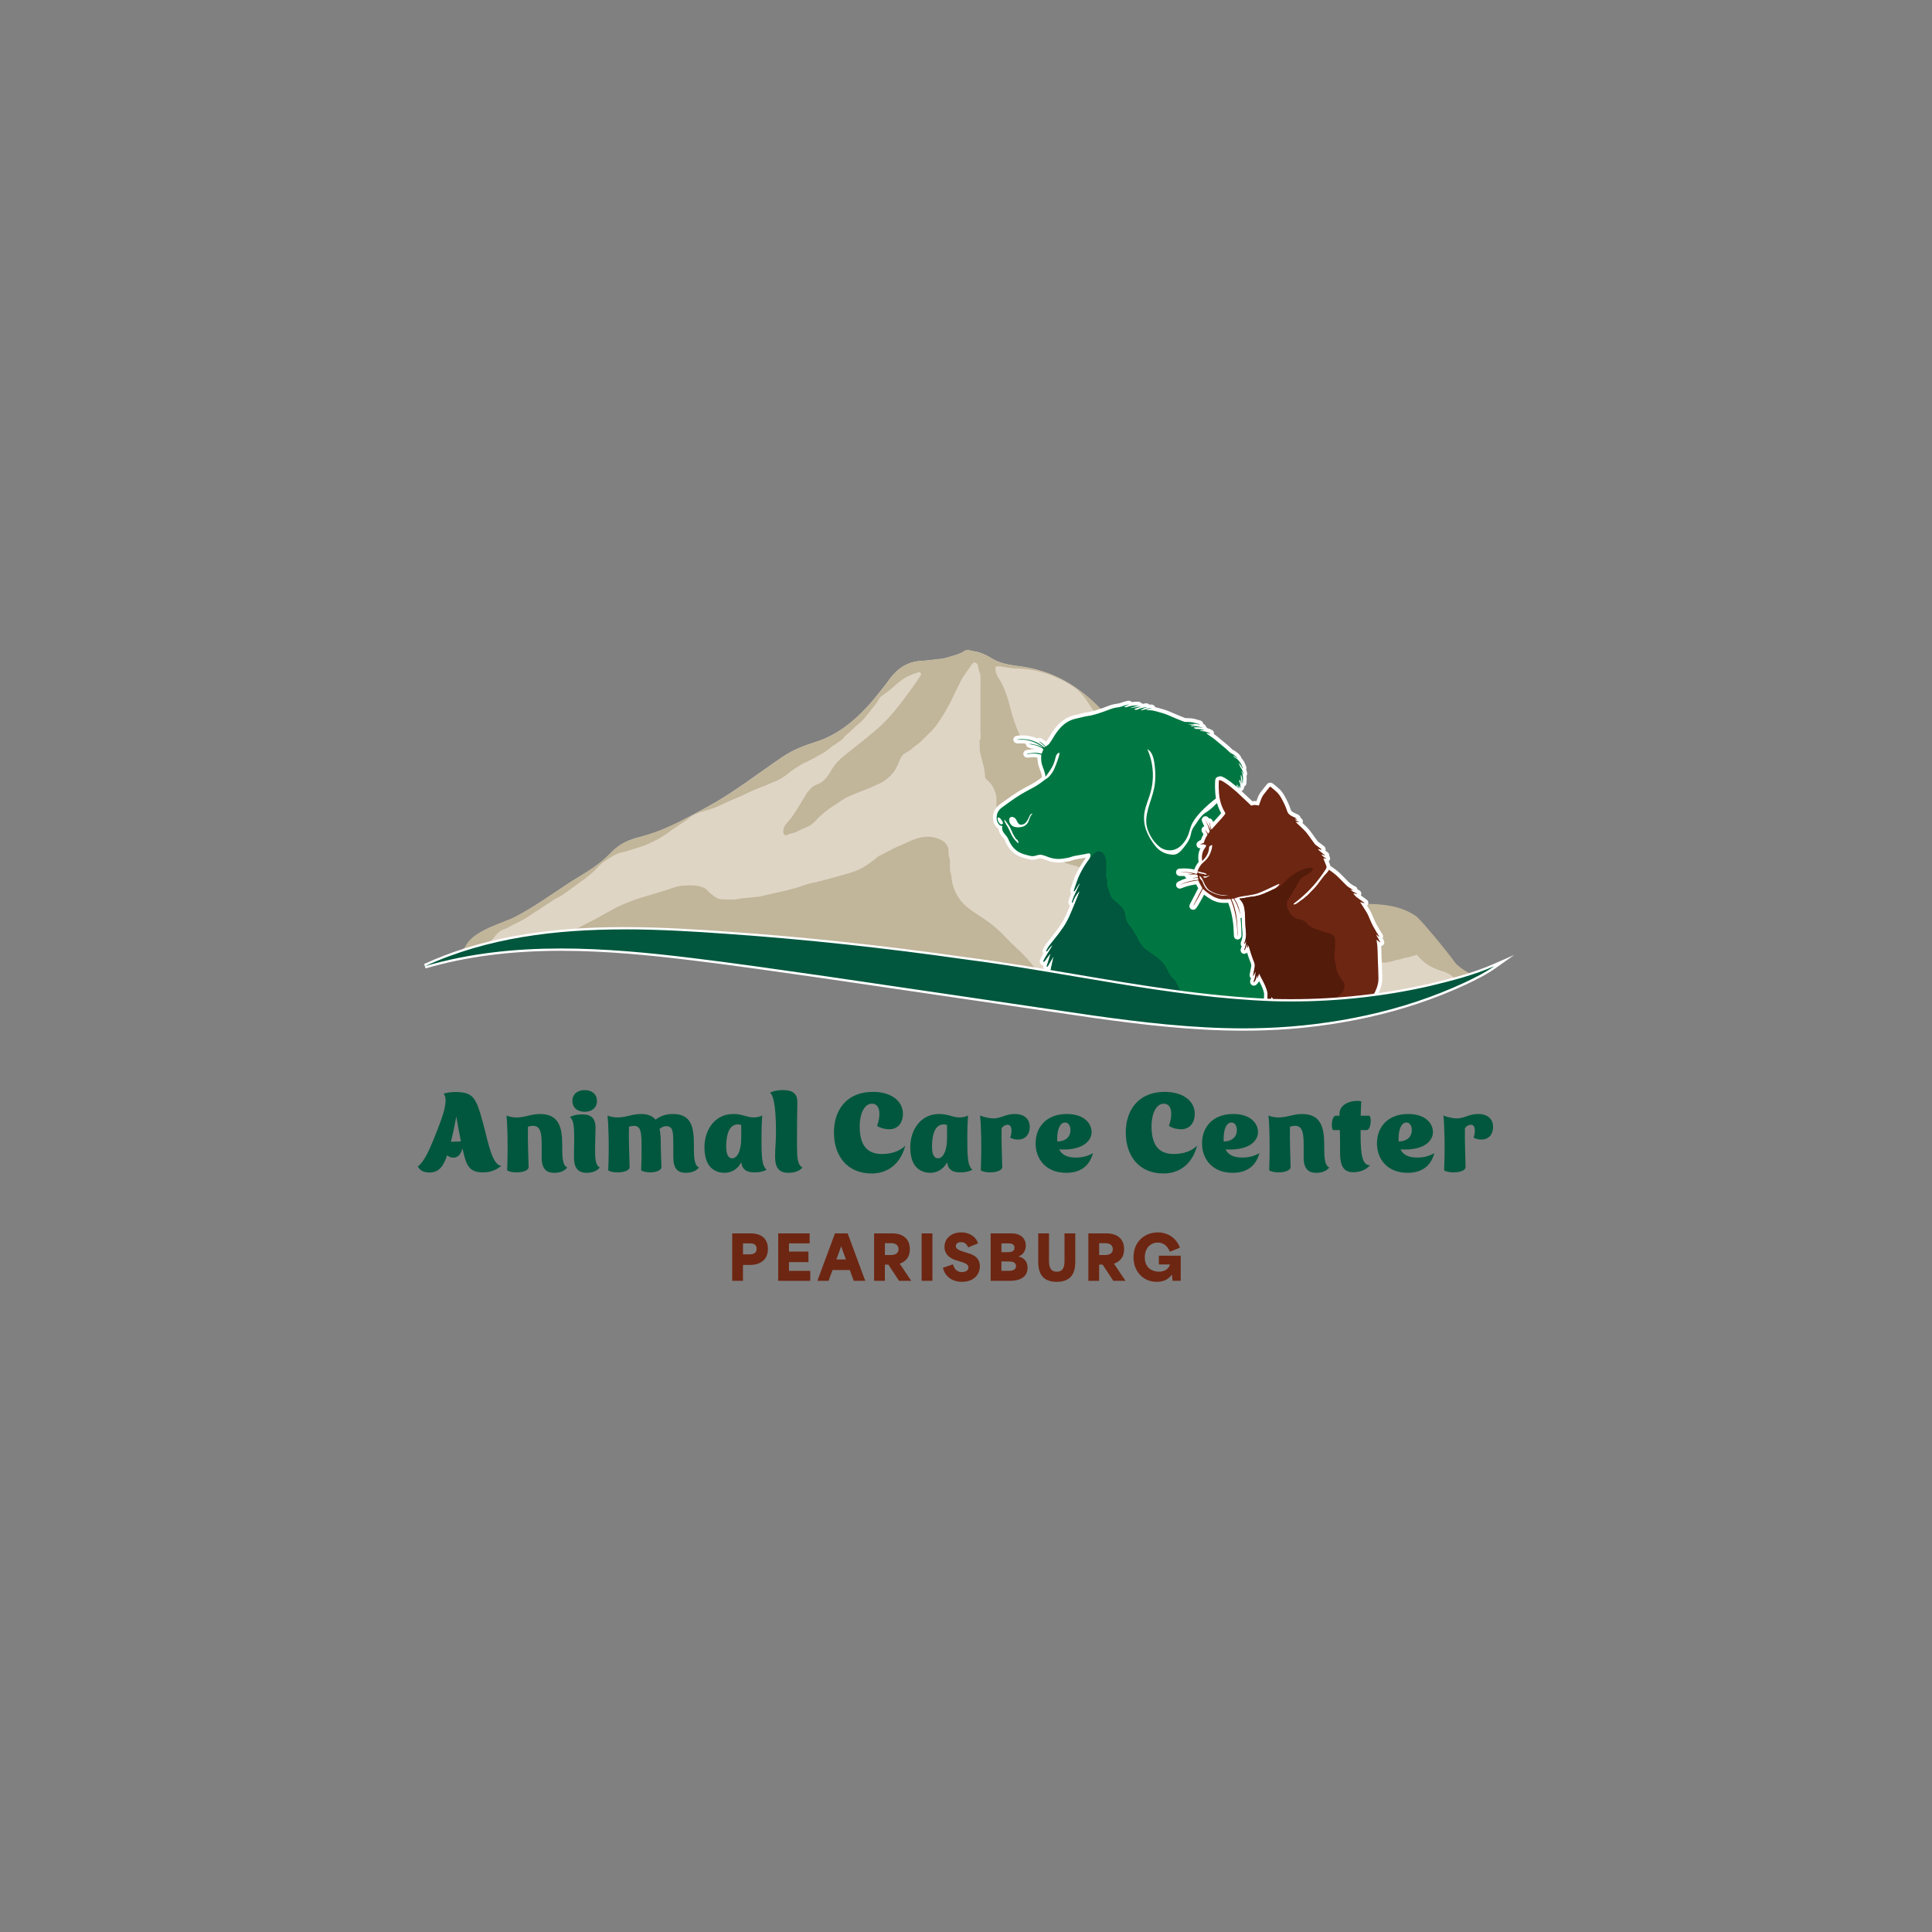 <svg xmlns="http://www.w3.org/2000/svg" id="Layer_1" viewBox="0 0 800 800"><rect x="0" y="0" width="800" height="800" fill="#808080" stroke="none"/><defs><style>.cls-1{fill:#00573d;}.cls-2{fill:#007742;}.cls-3{fill:#fff;}.cls-4{fill:#6d2612;}.cls-5{fill:#c1b59a;}.cls-6{fill:#dfd5c5;}.cls-7{fill:#531b0a;}</style></defs><path class="cls-1" d="m173,483.07c2.75-2.24,4.67-6.27,8.56-16.35,3.25-8.38,3.57-11.9,2.15-13.87,3.07-.92,6.78-.78,8.88-.27,4.12,1.01,5.31,4.3,8.06,14.88,1.42,5.49,3.3,15.25,6.96,15.25-2.93,2.52-6,2.75-7.65,2.75-5.04,0-6.5-2.38-7.6-6.41-.28-.96-.55-2.15-.87-3.53-.64,2.66-2.15,3.85-3.71,3.85-.92,0-1.83-.32-2.65-.96-1.56,4.76-3.57,7.1-7.28,7.1-1.79,0-3.62-.41-4.85-2.43Zm17.86-10.44c-.6-2.98-1.28-6.5-1.92-10.35-.64,3.75-1.42,7.28-2.24,10.48,1.37,0,2.84-.04,4.17-.14Z"></path><path class="cls-1" d="m224.29,479.18v-5.4c0-5.95-.96-8.65-5.68-7.23-.14,5.68.14,10.94.28,16.62.04,1.6-2.66,2.29-5.08,2.29-1.42,0-2.84-.27-3.8-.82.14-3.48.18-6.78.18-9.71,0-6.23-.23-10.9-.46-13,1.47.64,3.07.78,4.21.78,3.62,0,5.91-1.42,9.66-1.42,7.74,0,9.2,5.4,9.2,12.68,0,4.95,0,8.47,2.11,9.48-1.51,1.88-3.98,2.2-5.36,2.2-3.57,0-5.27-1.92-5.27-6.46Z"></path><path class="cls-1" d="m237.66,478.72c.18-10.76.37-14.29-1.65-16.21,1.97-.96,3.98-1.1,5.36-1.05,3.57.05,5.4,1.7,5.22,6.23-.09,2.11-.09,4.17-.14,6.27-.09,4.95-.14,8.47,1.92,9.48-1.51,1.88-4.03,2.2-5.4,2.2-3.57,0-5.4-1.92-5.31-6.91Zm4.44-27.33c2.79,0,5.08,1.51,5.08,4.49s-2.29,4.49-5.08,4.49-5.08-1.51-5.08-4.49,2.29-4.49,5.08-4.49Z"></path><path class="cls-1" d="m251.85,484.63c.46-10.94.05-19.64-.28-22.71,1.47.64,3.07.78,4.21.78,3.62,0,5.91-1.42,9.66-1.42,2.89,0,4.76.87,6,2.33,2.43-1.79,4.9-2.33,7.14-2.33,7.74,0,8.74,5.4,8.74,12.68,0,4.95,0,8.47,2.11,9.48-1.51,1.88-3.98,2.2-5.36,2.2-3.62,0-5.27-1.92-5.27-6.46v-5.4c0-5.27-.18-7.46-2.93-7.46-.64,0-1.65.18-2.75,1.15.41,1.88.5,4.12.5,6.59,0,3.07.18,6.09.28,9.11.05,1.6-2.65,2.29-4.62,2.29-1.42,0-2.84-.27-3.8-.82.18-3.98.23-7.65.18-10.85-.09-5.27-.41-7.6-3.16-7.6-.55,0-1.24.09-2.06.37-.14,5.68.14,10.94.28,16.62.04,1.6-2.66,2.29-5.08,2.29-1.42,0-2.84-.27-3.8-.82Z"></path><path class="cls-1" d="m291.69,475.15c0-7.28,4.26-13.87,12-13.87,3.75,0,5.59,1.42,8.29,1.42,1.15,0,2.29-.14,3.62-.78-.18,3.07-.28,5.82-.28,8.29,0,8.75.05,12.27,2.11,14.19-1.92.96-3.94,1.1-5.31,1.05-2.98-.04-4.81-1.19-5.17-4.17-1.92,3.57-4.85,4.35-6.96,4.35s-8.29-.69-8.29-10.49Zm11.49,4.49c2.02,0,3.75-2.93,3.75-8.38v-5.45c-4.81-1.33-6.23,3.75-6.23,8.88,0,3.66,1.05,4.94,2.47,4.94Z"></path><path class="cls-1" d="m320.95,478.58c0-2.75.37-6.04.37-9.89,0-6.18-.37-14.61-2.47-16.25,2.06-.96,4.21-1.1,5.68-1.05,3.85.05,5.68,1.69,5.63,4.85-.09,3.34-.14,11.17-.14,17.72,0,4.95.09,8.47,2.29,9.48-1.6,1.88-4.3,2.2-5.82,2.2-3.8,0-5.63-1.92-5.54-7.05Z"></path><path class="cls-1" d="m345.31,468.97c0-9.3,5.22-16.85,16.16-16.85,7.88,0,12.41,4.07,12.41,9.02,0,3.94-2.2,6.46-5.63,6.46-1.42,0-3.48-.32-5.08-1.42,1.24-3.02,1.97-9.16-2.15-9.16-3.11,0-5.04,4.17-5.04,9.34,0,8.93,3.94,11.49,9.3,11.49,3.53,0,7.14-1.05,9.57-3.43-2.24,8.38-8.1,11.49-13.87,11.49-10.44,0-15.66-7.55-15.66-16.94Z"></path><path class="cls-1" d="m376.91,475.15c0-7.28,4.26-13.87,12-13.87,3.75,0,5.59,1.42,8.29,1.42,1.15,0,2.29-.14,3.62-.78-.18,3.07-.28,5.82-.28,8.29,0,8.75.05,12.27,2.11,14.19-1.92.96-3.94,1.1-5.31,1.05-2.98-.04-4.81-1.19-5.17-4.17-1.92,3.57-4.85,4.35-6.96,4.35s-8.29-.69-8.29-10.49Zm11.49,4.49c2.02,0,3.75-2.93,3.75-8.38v-5.45c-4.81-1.33-6.23,3.75-6.23,8.88,0,3.66,1.05,4.94,2.47,4.94Z"></path><path class="cls-1" d="m406.12,484.63c.46-10.94.05-19.64-.28-22.71,1.47.64,3.94,1.19,5.59,1.19,3.02,0,5.04-1.83,8.7-1.83,4.76,0,6.27,2.79,6.27,5.31,0,3.02-1.69,5.27-4.9,5.27-1.01,0-2.24-.18-3.2-.82.73-1.83,1.01-5.31-1.05-5.31-.82,0-1.88.41-2.52,1.51-.09,5.31.14,10.62.28,15.93.04,1.6-2.66,2.29-5.08,2.29-1.42,0-2.84-.27-3.8-.82Z"></path><path class="cls-1" d="m428.83,473.41c0-6.69,4.44-12.13,12.91-12.13,7.33,0,10.26,4.07,10.26,7.46,0,4.17-4.44,7.78-13.42,7.19,1.01,2.11,3.11,3.39,6.82,3.39,2.02,0,4.49-.28,7.19-1.83-1.65,6.04-6,8.15-11.13,8.15-8.1,0-12.64-5.45-12.64-12.23Zm8.97-.73c3.3-.05,5.45-1.83,5.45-4.72,0-1.65-.73-3.16-2.24-3.16-2.15,0-3.25,3.02-3.25,6.73,0,.37,0,.78.04,1.14Z"></path><path class="cls-1" d="m466.15,468.97c0-9.3,5.22-16.85,16.16-16.85,7.88,0,12.41,4.07,12.41,9.02,0,3.94-2.2,6.46-5.63,6.46-1.42,0-3.48-.32-5.08-1.42,1.24-3.02,1.97-9.16-2.15-9.16-3.11,0-5.04,4.17-5.04,9.34,0,8.93,3.94,11.49,9.3,11.49,3.53,0,7.14-1.05,9.57-3.43-2.24,8.38-8.1,11.49-13.87,11.49-10.44,0-15.66-7.55-15.66-16.94Z"></path><path class="cls-1" d="m497.74,473.41c0-6.69,4.44-12.13,12.91-12.13,7.33,0,10.26,4.07,10.26,7.46,0,4.17-4.44,7.78-13.42,7.19,1.01,2.11,3.11,3.39,6.82,3.39,2.02,0,4.49-.28,7.19-1.83-1.65,6.04-6,8.15-11.13,8.15-8.1,0-12.64-5.45-12.64-12.23Zm8.97-.73c3.3-.05,5.45-1.83,5.45-4.72,0-1.65-.73-3.16-2.24-3.16-2.15,0-3.25,3.02-3.25,6.73,0,.37,0,.78.04,1.14Z"></path><path class="cls-1" d="m539.82,479.18v-5.4c0-5.95-.96-8.65-5.68-7.23-.14,5.68.14,10.94.28,16.62.04,1.6-2.66,2.29-5.08,2.29-1.42,0-2.84-.27-3.8-.82.14-3.48.18-6.78.18-9.71,0-6.23-.23-10.9-.46-13,1.47.64,3.07.78,4.21.78,3.62,0,5.91-1.42,9.66-1.42,7.74,0,9.2,5.4,9.2,12.68,0,4.95,0,8.47,2.11,9.48-1.51,1.88-3.98,2.2-5.36,2.2-3.57,0-5.27-1.92-5.27-6.46Z"></path><path class="cls-1" d="m554.89,477.07v-4.17c0-1.14-.05-2.84-.09-4.95h-2.75c-.96-.46-.78-5.95,1.14-5.95h1.46v-.55c-.14-5.08,6.46-6.09,9.02-5.4-.09,1.69-.18,3.3-.23,5.95h3.57c.96.46.78,5.95-1.14,5.95h-2.47v2.38c0,8.56.92,12.09,3.85,12.18-1.97,2.47-5.27,2.89-6.96,2.89-4.62,0-5.4-3.8-5.4-8.33Z"></path><path class="cls-1" d="m570.18,473.41c0-6.69,4.44-12.13,12.91-12.13,7.33,0,10.26,4.07,10.26,7.46,0,4.17-4.44,7.78-13.42,7.19,1.01,2.11,3.11,3.39,6.82,3.39,2.02,0,4.49-.28,7.19-1.83-1.65,6.04-6,8.15-11.13,8.15-8.1,0-12.64-5.45-12.64-12.23Zm8.97-.73c3.3-.05,5.45-1.83,5.45-4.72,0-1.65-.73-3.16-2.24-3.16-2.15,0-3.25,3.02-3.25,6.73,0,.37,0,.78.04,1.14Z"></path><path class="cls-1" d="m597.98,484.63c.46-10.94.05-19.64-.28-22.71,1.47.64,3.94,1.19,5.59,1.19,3.02,0,5.04-1.83,8.7-1.83,4.76,0,6.27,2.79,6.27,5.31,0,3.02-1.69,5.27-4.9,5.27-1.01,0-2.24-.18-3.2-.82.73-1.83,1.01-5.31-1.05-5.31-.82,0-1.88.41-2.52,1.51-.09,5.31.14,10.62.28,15.93.04,1.6-2.66,2.29-5.08,2.29-1.42,0-2.84-.27-3.8-.82Z"></path><path class="cls-4" d="m303.2,510.72h7.83c.86,0,6.95,0,6.95,6.4s-6.14,6.65-6.98,6.65h-3.35v6.6h-4.46v-19.64Zm6.95,8.69c.88,0,3.15,0,3.15-2.32s-2.17-2.24-3.02-2.24h-2.62v4.56h2.49Z"></path><path class="cls-4" d="m322.24,510.72h13.02v4.13h-8.56v3.4h8.06v4.36h-8.06v3.63h8.81v4.13h-13.27v-19.64Z"></path><path class="cls-4" d="m345.74,510.72h5.26l7.28,19.64h-4.76l-1.66-4.48h-7.13c-.55,1.49-1.08,3-1.64,4.48h-4.63l7.28-19.64Zm4.53,10.8c-.35-.98-.91-2.54-1.94-5.39h-.05l-1.96,5.39h3.95Z"></path><path class="cls-4" d="m361.96,510.72h7.83c.53,0,6.95,0,6.95,6.5,0,3.83-2.22,5.36-4.18,6.02v.03l4.76,7.1h-5.04l-4.43-6.72h-1.44v6.72h-4.46v-19.64Zm6.95,8.96c.88,0,3.15-.18,3.15-2.42s-2.17-2.49-3.02-2.49h-2.62v4.91h2.49Z"></path><path class="cls-4" d="m381.63,510.72h4.46v19.64h-4.46v-19.64Z"></path><path class="cls-4" d="m390.44,524.95l4.16-1.41c.76,2.67,2.34,3.2,3.7,3.2,1.56,0,2.72-.71,2.72-1.89,0-1.31-1.43-1.86-3-2.34l-1.74-.53c-1.91-.58-5.19-1.89-5.19-5.67,0-3.58,2.92-5.99,6.93-5.99s6.42,2.39,6.95,4.53l-4.08,1.66c-.56-1.36-1.44-2.17-2.9-2.17s-2.22.73-2.22,1.61c0,1.21,1.46,1.81,3.12,2.34l2.14.68c1.61.5,4.71,1.56,4.71,5.34,0,3.57-2.67,6.47-7.38,6.47-4.18,0-7.08-2.29-7.93-5.84Z"></path><path class="cls-4" d="m410.21,510.72h8.66c3.78,0,5.89,2.11,5.89,5.06,0,1.91-1.01,3.83-3,4.46v.05c1.91.45,3.73,1.74,3.73,4.66,0,4.48-4.28,5.41-7,5.41h-8.29v-19.64Zm7.13,7.78c1.03,0,2.75-.13,2.75-1.84s-1.64-1.81-2.62-1.81h-2.8v3.65h2.67Zm.3,7.73c1.01,0,3.07-.13,3.07-1.94s-1.94-1.94-2.92-1.94h-3.12v3.88h2.97Z"></path><path class="cls-4" d="m429.91,522.43v-11.71h4.46v11.33c0,2.37.5,4.53,3.22,4.53s3.2-2.17,3.2-4.53v-11.33h4.46v11.71c0,2.95-.5,8.36-7.68,8.36s-7.66-5.41-7.66-8.36Z"></path><path class="cls-4" d="m450.68,510.72h7.83c.53,0,6.95,0,6.95,6.5,0,3.83-2.22,5.36-4.18,6.02v.03l4.76,7.1h-5.04l-4.43-6.72h-1.44v6.72h-4.46v-19.64Zm6.95,8.96c.88,0,3.15-.18,3.15-2.42s-2.17-2.49-3.02-2.49h-2.62v4.91h2.49Z"></path><path class="cls-4" d="m469.37,520.54c0-6.55,4.74-10.22,10.05-10.22,4.61,0,7.88,2.77,9.17,6.32l-4.16,1.66c-.91-2.06-2.37-3.78-5.01-3.78-3.07,0-5.39,2.32-5.39,6.14,0,4.68,3.5,5.92,5.79,5.92s4.08-1.03,4.63-3h-4.58v-3.63h9.04v10.4h-3.38l-.25-2.44h-.13c-1.43,1.89-3.42,2.87-6.17,2.87-5.62,0-9.62-4.25-9.62-10.25Z"></path><path class="cls-6" d="m603.55,401.12c0,.06-.05,6.22-.05,6.22l-1.92.79-.55.23-.14-1.48-.79,1.84-3.83,1.42s-139.46,19.09-165.12,3.49c-25.66-15.6-29.4-5.11-29.4-5.11,0,0-134.68-23.65-177.81-16.09-15.88,2.79-32.78,2.61-32.78,2.61l-3.05.78c.4-.87,2.64-.82,2.64-.82,0,0,1.86-2.74,1.95-2.93,3.15-6.84,15.54-9.75,20.51-12.33,7.3-3.78,14.23-8.7,21.32-13.4,6.22-4.15,12.57-7.04,18.56-13.36.38-.4.78-.78,1.17-1.13,3.87-3.52,7.99-4.57,12.05-5.65,6.77-1.8,13.41-4.98,20.04-8.53.49-.26.96-.52,1.45-.78,2.1-1.14,4.22-2.3,6.32-3.46,10.09-5.59,19.93-13.29,29.88-20.01,4.62-3.12,9.31-4.8,14.04-6.31,8.95-2.85,17.45-9.42,25.51-19.72,1.37-1.75,2.77-3.32,4.1-5.24.72-1.04,1.43-1.95,2.16-2.74,3.72-4.15,7.7-5.58,11.78-5.78.38-.02.75-.03,1.13-.06.59-.06,1.17-.11,1.77-.17.53-.08,1.08-.14,1.63-.2,1.31-.15,2.62-.32,3.93-.43.09,0,.34-.05.7-.14.38-.08.75-.18,1.11-.27.08-.02.17-.05.24-.08.44-.11.9-.24,1.39-.4.08-.02.15-.03.23-.06.17-.05.35-.11.52-.15.44-.14.88-.27,1.33-.41,1.54-.52,2.93-1.07,3.49-1.55.11-.09.2-.15.32-.21.35-.21.75-.27,1.16-.29h.03c.26,0,.53.02.81.05.37.06.72.15,1.08.23.32.08.64.14.96.2,2.45.35,4.85,1.46,7.15,2.86,4.34,2.68,8.78,2.86,13.2,3.55,10.58,1.63,20.82,6.43,30.48,15.94,4.88,4.79,9.6,10.79,14.14,18.2.15.24.29.49.44.72l.02.02c.5.81,1.01,1.57,1.51,2.35,5.2,7.82,10.61,13.56,16.52,17.31.26.17.53.34.79.52,5.49,3.63,10.84,8.69,16.26,12.94,4.53,3.54,9.1,6.9,13.64,10.3l.05.05c.38.27.75.55,1.13.84.29.21.58.44.87.67.05.02.08.05.12.08.79.61,1.6,1.22,2.39,1.83,1.9,1.43,3.83,2.9,5.73,4.33l.02.02c4.05,3.06,8.11,6.11,12.19,8.95,4.82,3.32,9.68,6.23,14.72,6.64.47.05.94.08,1.43.09h.02c1.89.12,3.79.17,5.71.17h.84c.98.02,1.95.02,2.94.03,1.1.02,2.21.03,3.32.06.64.02,1.26.05,1.9.09,4.1.23,8.12.84,11.98,2.44.91.4,1.81.82,2.7,1.33.09.06.21.14.37.26.08.06.15.12.24.2.73.58,1.87,1.65,3.25,2.99.15.14.32.29.47.46.34.34.69.67,1.05,1.04l1.11,1.11c.27.27.55.55.84.84.5.53,1.04,1.08,1.58,1.63.38.4.75.78,1.11,1.17.69.72,1.36,1.43,2.01,2.13.5.55.99,1.08,1.45,1.58.23.24.46.5.67.75.41.46.81.9,1.16,1.33,1.57,1.84,2.59,3.22,2.59,3.66Z"></path><path class="cls-5" d="m566.98,379.32c-.35-.02-.56-.24-.46-.91l.3.32c-.11.35-.02.44.15.59Z"></path><path class="cls-5" d="m431.17,414.04s-2.76,1.61-29.4-4.4c-100.33-22.93-177.81-17.49-177.81-17.49l.67-1.52s4.4-.85,6.66-2.01c4.34-2.21,8.52-4.74,12.89-6.86,4.42-2.15,8.5-4.88,12.97-6.9,3.51-1.58,7.07-2.86,10.79-3.89,2.58-.7,5.12-1.57,7.7-2.32,2.07-.61,4.13-1.62,6.29-1.83,1.98-.2,4.98-.37,7.01.02.84.15,2.27.64,3.05,1.07.85.47,1.39,1.45,2.19,2.03,1.51,1.07,2.54,2.36,4.51,2.41,2.22.06,4.83.34,6.99-.11,3.32-.69,6.69-.44,10.03-1.26,5.87-1.48,11.96-2.41,17.62-4.56,1.86-.69,3.86-.93,5.78-1.45,2.62-.7,5.27-1.33,7.88-2.1,3.61-1.08,7.51-1.92,10.76-3.9,1.63-1.01,3.19-2.26,4.72-3.34.76-.53.98-1.01,1.92-1.39,1.22-.47,2.19-1.22,3.38-1.75,1.3-.58,2.33-1.3,3.69-1.84,1.51-.59,3.02-1.25,4.47-1.97,4.42-2.16,9.2-3.17,13.73-.9,1.39.69,2.12,1.51,2.79,2.86.56,1.16.2,2.41.43,3.7.15.88.49,1.46.47,2.41,0,1.08-.05,2.19,0,3.26.03.84.29,1.45.49,2.26.26,1.14.24,2.42.55,3.6.79,3.17,2.27,5.9,4.51,8.29,2.35,2.5,5.59,4.3,8.43,6.22,3.49,2.33,6.6,5.03,9.45,8.12,2.48,2.67,5.3,4.92,7.77,7.62,3.12,3.41,6.54,7.35,6.66,12.21.11,3.93-.03,5.73-.03,5.73Z"></path><path class="cls-5" d="m286.93,337.63c.3-.17.61-.34.93-.49l-.09.12c-.02.08-.03.15-.05.23-.24.08-.5.12-.79.14Z"></path><path class="cls-5" d="m286.38,337.66c.2,0,.38-.02.55-.03-.3.18-.61.38-.9.59-.87.62-1.68,1.33-2.58,1.92-1.14.75-2.19,1.39-3.26,2.21-.7.55-1.52.91-2.21,1.46-.99.82-2.03,1.45-3.09,2.16-2.48,1.68-5.07,2.9-7.82,4.04-2.07.85-4.34,1.34-6.43,2.1-1.74.64-3.63.75-5.35,1.57-1.72.82-3.31,1.83-4.89,2.88-1.51,1.01-2.82,2.5-4.05,3.75-2.91,2.96-6.49,5.14-9.77,7.62-1.34,1.02-2.71,2.04-4.15,2.94-1.23.79-2.61,1.26-3.81,2.15-1.2.9-2.54,1.6-3.76,2.48-1.81,1.34-3.82,2.38-5.65,3.73-.87.64-1.92,1.23-2.88,1.75-.85.46-1.69.96-2.59,1.33-1.86.76-3.44,1.98-5.38,2.62-.59.2-.96.4-1.46.76-.53.4-.73.79-1.2,1.17-.5.4-.84.96-1.25,1.49-.9,1.16-2.09,2.09-3.29,2.91-1.2.82-2.54,1.48-3.61,2.45-.4.35-1.04-.24-1.04-.24l-1.14.91-2.13.27-2.04.35-3.05.78,1.11-.82s3.38-2.74,3.47-2.93c3.15-6.84,15.54-9.75,20.51-12.33,7.3-3.78,14.23-8.7,21.32-13.4,6.22-4.15,12.57-7.04,18.56-13.36.38-.4.78-.78,1.17-1.13,3.87-3.52,7.99-4.57,12.05-5.65,6.77-1.8,13.41-4.98,20.04-8.53Z"></path><path class="cls-5" d="m526.69,387.86c1.17,1.49,2.35,3.05,3.61,5.58-.67.17-1.02.46-1.31.29-.58-.32-1.13-.84-1.68-1.37-5.06-4.91-10.13-9.78-15.16-14.8-4.79-4.75-9.81-8.17-14.86-11.54-3.79-2.54-7.57-5.23-11.37-7.8-1.33-.9-2.65-1.9-4.01-2.48-7.06-2.96-14.13-5.73-21.17-8.7-1.86-.78-3.75-1.65-5.49-3.15-5.18-4.5-10.62-7.12-16.12-9.43-2.13-.9-4.28-1.86-6.99-3.05.85,1.26,1.23,2.03,1.68,2.45,1.72,1.65,3.44,3.28,5.21,4.71,2.42,1.98,4.74,4.3,6.93,7.27,2.48,3.4,5.11,6.46,7.7,9.52.87,1.01,1.83,1.68,2.77,2.33,2.7,1.86,5.12,4.66,7.16,8.75,2.47,4.95,5.5,7.38,8.9,7.83,2.44.34,4.68,1.52,6.77,4.34,1.92,2.58,4.01,4.53,6.29,5.59,1.49.69,1.46.91,2.39,3.2-1.08,1.2-2.16.43-3.2,0-3.25-1.33-6.42-3.2-9.17-7.12-1.37-1.95-2.83-2.8-4.5-2.86-1.52-.06-3-.55-4.33-1.31-1.94-1.11-3.47-2.71-4.89-4.4-1.33-1.55-2.7-3.05-3.75-4.8-.72-1.2-1.42-2.26-2.53-3.14-1.74-1.39-3.67-2.21-5.61-3.29-1.42-.79-2.94-1.3-4.4-1.87-.81-.34-1.52-.4-2.33-.58-.24-.06-.53-.21-.81-.29-.37-.09-.5-.11-.84-.27-.61-.32-1.22-.58-1.87-.85-.79-.34-1.54-1.04-2.33-1.33-.59-.23-1.22-.18-1.8-.43-.52-.23-1.07-.58-1.63-.81-2.03-.81-3.28-2.1-4.89-3.51-1.63-1.42-3.52-2.53-5.53-3.37-2.7-1.14-4.98-2.82-7.33-4.53-1.72-1.23-3.46-2.01-3.63-4.39-.11-1.57.02-3.19.02-4.77,0-1.19.14-2.47-.05-3.64-.27-1.74-.93-3.29-1.83-4.74-.58-.91-1.49-1.74-2.32-2.48-.55-.49-.52-.75-.52-1.46,0-.85-.2-1.69-.3-2.53-.09-.72-.32-1.51-.49-2.22-.49-2.21-1.42-4.45-1.42-6.72.02-.73.02-1.46,0-2.19,0-.29-.08-.69-.02-.96.08-.26.29-.32.35-.58.21-.82-.02-2-.02-2.86v-18.33c0-1.65.11-3.34,0-4.98-.03-.52-.18-.9-.35-1.37-.43-1.11-.53-2.3-.88-3.43-1.08-.94-1.46-.93-2.32.12-.46.55-.78,1.2-1.23,1.77-.91,1.16-1.69,2.41-2.53,3.63-.73,1.08-1.2,2.29-1.8,3.46-.73,1.48-1.52,2.96-2.19,4.48-1.74,3.9-4.05,7.63-6.43,11.17-1.49,2.24-3.55,4.05-5.44,5.96-1.04,1.04-2.07,2.09-3.29,2.9-1.01.66-1.78,1.51-2.74,2.19-1.1.78-2.27,1.1-3.14,2.18-.98,1.19-1.36,2.93-2.06,4.27-.79,1.51-1.42,2.68-2.64,3.89-1.63,1.65-3.32,2.91-5.49,3.76-1.07.44-2.13.98-3.18,1.46-.9.41-1.78.7-2.71,1.05-2.09.79-4.05,1.68-6.14,2.53-2.13.87-3.9,2.42-5.85,3.6-2.22,1.34-4.27,2.96-6.16,4.72-1.26,1.17-2.44,2.76-3.93,3.63-1.28.75-2.61,1.16-3.92,1.78-1.07.5-1.97,1.13-3.12,1.4-.52.12-1.05.21-1.57.38-.41.14-.85.47-1.28.55-1.34.21-1.34-1.62-1.17-2.51.35-1.8,1.94-3.02,3-4.43,1.46-1.94,2.74-4.01,4.01-6.08.05-.09.11-.17.15-.26.62-1.04,1.25-2.06,1.87-3.09,1.42-2.36,2.99-4.08,4.82-4.66,2.13-.69,4.01-2.45,5.64-5.36,1.77-3.14,3.84-5.14,6-6.84,4.48-3.54,8.96-7.06,13.4-10.85,5.09-4.36,9.72-10.47,14.29-16.78,1.31-1.81,2.58-3.78,3.86-5.68-.37-1.51-.91-.98-1.31-.87-3.19.93-6.29,2.33-9.23,5.12-1.71,1.63-3.52,2.99-5.44,4.34-.38.27-.76.56-1.07.91-.47.55-.76,1.19-1.13,1.8-.59,1.01-1.42,1.81-2.13,2.73-.91,1.17-1.8,2.35-2.74,3.49-.64.78-1.36,1.57-2.12,2.26-.66.59-1.36,1.1-2.01,1.72-1.22,1.19-2.47,2.32-3.76,3.44-.2.17-.4.32-.58.52-.27.27-.46.56-.72.87-.53.61-1.52,1.2-2.16,1.72-.26.2-.56.4-.82.59-.14.11-.23.26-.38.34-.17.11-.37.08-.55.18-.32.2-.62.5-.94.72-.41.29-.76.69-1.13.94-1.02.75-2.15,1.57-3.22,2.13-1.22.66-2.32,1.31-3.54,1.97-.61.3-1.26.61-1.9.93-.3.15-.59.32-.88.47-.34.18-.79.27-1.14.47-1.05.56-2.1,1.28-3.14,1.94-.99.62-1.98,1.34-2.88,2.09-1.84,1.52-3.79,2.77-6.03,3.6-1.54.56-2.94,1.33-4.5,1.89-2.64.96-5.18,2.04-7.68,3.31-2.3,1.17-4.75,2-7.09,3.09-1.78.82-3.58,1.75-5.41,2.45-2.67,1.02-5.46,1.48-7.95,2.7l.26-.32c-.09.02-.2.05-.29.06,2.1-1.14,4.22-2.3,6.32-3.46,10.09-5.59,19.93-13.29,29.88-20.01,4.62-3.12,9.31-4.8,14.04-6.31,8.95-2.85,17.45-9.42,25.51-19.72,1.37-1.75,2.77-3.32,4.1-5.24.72-1.04,1.43-1.95,2.16-2.74,3.72-4.15,7.7-5.58,11.78-5.78.38-.02.75-.03,1.13-.06.59-.06,1.17-.11,1.77-.17.53-.08,1.08-.14,1.63-.2,1.31-.15,2.62-.32,3.93-.43.09,0,.34-.05.7-.14.38-.08.75-.18,1.11-.27.08-.02.17-.05.24-.08.44-.11.9-.24,1.39-.4.08-.02.15-.03.23-.06.17-.05.35-.11.52-.15.44-.14.88-.27,1.33-.41,1.54-.52,2.93-1.07,3.49-1.55.11-.09.2-.15.32-.21.35-.21.75-.27,1.16-.29h.03c.26,0,.53.02.81.05.37.06.72.15,1.08.23.32.08.64.14.96.2,2.45.35,4.85,1.46,7.15,2.86,4.34,2.68,8.78,2.86,13.2,3.55,10.58,1.63,20.82,6.43,30.48,15.94,4.88,4.79,9.6,10.79,14.14,18.2.15.24.29.49.44.72-4.37-3.35-8.53-7.6-12.59-12.27-2.09-2.41-4.08-5.2-5.99-8.18-2.03-3.17-4.25-5.24-6.67-6.75-7.62-4.75-15.42-6.95-23.38-7.01-1.2-.02-2.39-.3-3.6-.44-1.48-.17-2.97-.75-4.48-.23-.02,2.26.61,3.63,1.33,4.68,2.36,3.44,3.84,8.17,5.14,13.38.81,3.25,1.95,6.17,3.06,9.05.93,2.44,2.15,4.31,3.58,5.41,1.81,1.42,3.38,3.58,4.71,6.43,1.3,2.77,2.85,4.36,4.65,5.24,3.32,1.65,6.54,3.75,9.6,6.9,2.45,2.51,5.21,2.96,7.86,3.84,3.09,1.04,6,3,8.84,5.64,3.46,3.22,6.9,6.61,10.5,9.05,3.98,2.71,8.11,4.4,12.16,6.63,1.36.75,2.7,1.62,3.96,2.77,3.41,3.09,6.9,5.52,10.59,6.6.2.05.41.06.59.18,6.75,4.92,13.91,7.71,20.01,16.2,2.54,3.55,5.32,6.46,7.95,9.78Z"></path><path class="cls-5" d="m608.55,402.97c-1.28.55-3.15,1.31-5.54,2.27-.05,0-.1.02-.15.06-.03,0-.05,0-.08.02-.6-.39-1.19-.84-1.79-1.35-1.51-1.27-3.18-1.6-4.79-2.15-3.27-1.13-6.5-2.66-9.45-6.47-1.16.29-2.32.7-3.48,1.02-.7.18-1.44.2-2.12.39-.68.2-1.33.53-2.04.59-1.23.1-2.4.76-3.62.92-.99.12-2.26.63-3.22.14-.93-.45-1.81-1.93-2.02-3.05-.08-.39-.07-.55-.22-.9-.1-.23-.28-.47-.33-.74-.07-.29.02-.61-.05-.92-.08-.41-.27-.86-.38-1.27-.15-.51-.25-1-.33-1.48-.18-.14-.38-.23-.55-.37-.83-.64-1.54-1.47-2.14-2.4-.76-1.21-1.49-2.48-2.11-3.81-.41-.9-.78-1.82-1.11-2.77-.43-.33-.91-.64-1.43-.88-.63-.31-1.31-.33-1.92-.66-.98-.55-1.84-1.56-2.65-2.4-.93-.96-1.82-1.88-2.75-2.77,2.06.16,4.13.21,6.22.21h.91c1.06.02,2.12.02,3.2.04,1.19.02,2.4.04,3.62.08.7.02,1.38.06,2.07.12,4.46.29,8.84,1.07,13.03,3.13.99.51,1.97,1.05,2.94,1.7.1.08.23.18.4.33.08.08.17.16.27.25.8.74,2.04,2.11,3.53,3.83.17.18.35.37.51.59.36.43.75.86,1.14,1.33l1.21,1.43c.3.35.6.7.91,1.07.55.68,1.13,1.39,1.72,2.09.4.49.8,1,1.21,1.5.75.92,1.48,1.84,2.19,2.74.55.7,1.08,1.39,1.58,2.03.25.31.5.64.73.96.45.59.88,1.15,1.26,1.7,1.84,1.68,3.71,2.95,5.62,3.89Z"></path><path class="cls-2" d="m433.87,415.88l-.03.21c-.04.38-.38.75-.77.75h-.02c-.35,0-.54-.04-.65-.35,0,0,0,0,0,.01-.04.06-.08.12-.13.16-.14.14-.47.25-.67.25-.07,0-.14,0-.21-.02-.21-.04-.43-.2-.54-.39-.09-.15-.13-.34-.12-.53-.12.04-.24.07-.37.07-.1,0-.25-.03-.34-.06-.39-.12-.68-.67-.56-1.12.02-.15.09-.37.17-.59l.38-1.08c.07-.2.14-.38.22-.57.06-.22.17-.53.28-.83l.22-.62c.23-.67.47-1.34.71-2,.31-.84.74-1.63,1.27-2.36.51-.73.88-1.61,1.07-2.62.23-1.27.49-2.53.76-3.78-.06.09-.11.18-.18.26-.14.2-.51.35-.75.35-.1,0-.2-.02-.29-.05-.46-.22-.74-.67-.59-1.13.01-.11.07-.33.14-.55l.24-.78c-.13.15-.31.28-.51.38-.11.05-.28.1-.4.1-.29,0-.58-.14-.76-.39-.14-.19-.21-.55-.15-.78,0-.11.09-.32.15-.45l.14-.27c.21-.42.41-.83.66-1.24.24-.41.49-.82.73-1.23-.29-.12-.52-.39-.52-.69-.01-.02-.05-.21.02-.42l.46-.88.43-.8c.13-.22.23-.37.34-.51,1.17-1.49,2.33-2.95,3.49-4.42.3-.38.6-.76.88-1.15.56-.77,1.1-1.53,1.63-2.3.89-1.34,1.69-2.79,2.37-4.29.69-1.53,1.35-3.09,1.98-4.65-.04,0-.07,0-.11,0-.28,0-.54-.16-.67-.42-.06-.1-.16-.28-.16-.53,0-.17.03-.34.08-.51l.17-.54c.16-.53.33-1.08.58-1.61.18-.4.36-.8.54-1.2-.07-.02-.14-.06-.21-.1-.25-.17-.46-.52-.4-.89.01-.17.06-.3.1-.38l.45-1.34c.28-.82.55-1.65.84-2.47.17-.49.36-.97.57-1.46.54-1.25,1.18-2.47,1.96-3.74,0,0,0,0,0,0,0,0,.04-.08.09-.16.68-1.09,1.34-2.1,2.02-3.11l.37-.53c.1-.14.15-.22.18-.3.17-.36.25-.62.28-.88l.05-.29c-.3.07-1.38.31-1.38.31l-.72.13c-.7.13-1.4.26-2.1.36-1.05.14-1.88.32-2.61.59-1.36.47-2.7.66-4.19.85-.28.04-.59.06-.9.08-.23.01-.41.02-.6.02-1.64,0-3.32-.36-5.12-1.09-.69-.27-1.37-.53-2.07-.64-.13-.02-.26-.03-.39-.03-.17,0-.33.02-.48.06-.18.05-.36.09-.54.13-.26.06-.53.12-.78.2-.42.14-.86.22-1.32.22-.32,0-.64-.03-.96-.1-1.63-.35-2.94-.74-4.14-1.23-2.25-.95-3.96-2.65-5.24-5.23-.11-.23-.2-.44-.29-.66-.28-.71-.68-1.34-1.24-1.93-.31-.35-.58-.69-.82-1.06-.52-.81-.75-1.63-.7-2.46-.66-.19-1.02-.64-1.16-.82-.66-.81-1.03-1.71-1.1-2.68-.05-.84.02-1.6.22-2.31.33-1.11.97-2.04,1.9-2.79.2-.17.41-.35.64-.51l.57.53-.45-.62,1.35-.97c1.98-1.43,4.03-2.91,6.18-4.2,1.05-.64,2.15-1.24,3.25-1.83l2.04-1.1c1.06-.6,1.85-1.1,2.57-1.61l.15-.11c.24-.17.49-.34.71-.53.42-.34.85-.66,1.3-.97-.11-.09-.19-.2-.23-.34-.02-.07-.05-.23-.05-.3,0-.66-.19-1.26-.46-2.04-.18-.54-.38-1.07-.58-1.61l-.12-.31c-.5-1.34-.7-2.81-.58-4.36v-.03l-.26-.06c-.44-.1-.88-.2-1.32-.25-.14,0-.31-.01-.47-.01-.33,0-.65.02-.98.03h-.27c-.27.03-.54.05-.81.08-.28.03-.56.05-.85.07-.03,0-.06,0-.09,0-.17,0-.43-.11-.56-.21-.21-.16-.34-.43-.32-.69.03-.26.17-.51.4-.62,0-.01.13-.11.32-.16l.79-.09c.77-.08,1.54-.16,2.29-.22.19-.02.38-.02.57-.02.65,0,1.31.09,2,.27,0,0,.2-.52.29-.73-.17-.11-.35-.22-.53-.32-.35-.19-.68-.34-1-.48-.88-.34-1.89-.59-3.06-.75-.08,0-.17,0-.26-.02-.07-.01-.14-.04-.21-.07-.07-.04-.24-.16-.3-.22-.17-.17-.25-.42-.21-.66.04-.24.19-.45.41-.56,0,0,0,0,0,0-.35-.09-.7-.16-1.05-.22-.71-.12-1.43-.12-2.19-.12,0,0-.85,0-.87,0h-.16c-.1.02-.2.03-.3.03-.25,0-.48-.06-.68-.17-.28-.15-.43-.46-.39-.78.04-.31.28-.57.59-.64.31-.07.61-.13.9-.17.5-.05.98-.07,1.46-.07,2.15,0,4.24.47,6.21,1.4.03.01.06.03.08.04.1-.17.27-.29.46-.33.08-.03.24-.06.32-.06.15,0,.33.05.46.14.88.49,1.61,1.05,2.2,1.68l.06-.04c.2-.14.4-.28.59-.43.11-.09.22-.21.29-.33l.2-.3c.43-.64.86-1.28,1.25-1.95.94-1.63,1.95-3.02,3.08-4.26,1.87-1.99,3.91-3.25,6.25-3.87,1.52-.38,3.05-.74,4.58-1.09.35-.07.69-.12,1.03-.16.34-.04.67-.09,1-.16,2.18-.51,4.44-1.23,6.92-2.18l.36-.14c.86-.33,1.88-.7,2.94-.9l.26-.05c.21-.03.41-.06.62-.09.22-.03.43-.06.65-.1l.18-.04c.28-.05.55-.1.8-.19l.24-.09c.83-.3,1.68-.6,2.6-.75.04,0,.29-.06.34-.06.08,0,.3.04.38.07.26.09.45.31.5.57.87-.16,1.82-.23,2.89-.23h.26c.15,0,.38.09.5.17.19.06.32.18.39.35.22.02.5.18.64.34.03.04.07.09.09.13.48-.12.99-.23,1.54-.33.05-.01.11-.02.16-.02.16,0,.38.08.51.18.15.09.28.23.33.41,0,0,0,.01,0,.02l.07-.02c.31-.06.61-.08.89-.08.22,0,.42.04.58.08.35.08.59.38.6.73,0,.05,0,.09-.01.14.48.09.94.21,1.36.33l.75.21c.79.22,1.56.43,2.33.66,1.15.35,2.25.84,3.27,1.3.88.4,1.78.77,2.67,1.13l.76.31.48.18c.36.13.72.27,1.07.43.22.11.47.16.77.16.18,0,.37,0,.57,0,1.1,0,2,.1,2.86.3.51.13,1.01.27,1.51.41l.83.23c.17.05.37.21.47.35.19.19.25.43.18.69-.02.07-.05.14-.09.2.05.01.56.14.56.14.14.03.36.18.46.28.18.19.25.45.2.7.03,0,.06.02.09.03.19.07.31.19.36.24.12.12.19.27.22.43.6.15,1.24.38,1.94.69l.21.1c.07.04.14.08.2.14.05.05.14.17.18.24.11.2.12.43.04.64-.04.1-.1.19-.17.26l1.24.88c.11.07.25.18.38.29.71.6,1.41,1.18,2.11,1.75,1.48,1.2,3,2.45,4.4,3.83.06.07.14.14.34.22.84.38,1.51.92,2.12,1.45.25.19.43.46.59.7.05.08.11.16.16.23.12.16.17.35.16.54.48.52.83.98,1.13,1.46.43.68.69,1.4.93,2.1.13.41,0,.67-.04.76-.02.08-.05.15-.09.22.21.46.37.95.49,1.49.01.06.02.11.02.17,0,.08-.04.29-.06.36-.04.14-.13.27-.23.37.06.39.09.79.09,1.18.01.57-.03,1.15-.07,1.72l-.02.32c0,.14-.09.35-.17.46-.11.3-.36.44-.68.44,0,0-.1,0-.13-.01.01.22.01.44.01.65.01.11,0,.26-.04.36-.09.26-.22.61-.59.76-.09.04-.25.07-.34.07-.01,0-.03,0-.04,0,0,.02-.01.03-.02.05-.07.14-.26.32-.39.4-.12.07-.25.1-.39.1-.06,0-.11,0-.17-.02l-.02.08c-.02.1-.06.19-.12.27-.14.24-.4.4-.67.4-.21,0-.45-.12-.61-.29,0,0-.06-.06-.08-.09-.03-.04-.05-.07-.07-.11h0c-.06-.12-.09-.26-.09-.38v-.16c-.45.28-.94.51-1.42.73-.25.12-.48.24-.72.38.18.17.29.44.29.75v.61c-.03.66-.04,1.32-.03,1.99,0,1.46.31,2.88.57,3.96.02.07.09.26.3.56.55.81,1.22,1.61,2.06,2.44.99.97,1.91,1.88,2.82,2.81.91.92,1.76,1.99,2.61,3.27.17.25.38.49.59.72.82.9,1.73,1.99,2.23,3.37.28.78.51,1.56.75,2.35l.14.47c.09.35-.03.69-.3.97-.14.14-.35.23-.55.23-.11,0-.23-.02-.36-.08.45.93.87,1.9,1.26,2.9.21.57.41,1.1.59,1.65.15.43.29.88.44,1.33.14.43.28.87.43,1.3.06.19.13.36.19.52.02.03.04.07.05.11.13.34.25.67.41.98.35.75,1.72,3.61,2.05,4.32,0,0,.71,1.54.87,1.9.08.19.08.39.02.57.17.07.31.21.39.38.04.09.08.17.11.26.42,1.09.77,2.23,1.06,3.19.36,1.19.7,2.17,1.06,3.08.3.76.54,1.52.78,2.28l.23.72c.25.83-.22,1.21-.43,1.33-.12.07-.36.14-.49.14-.01,0-.03,0-.04,0,.15.72.3,1.44.44,2.15l.29,1.43c.05.26.09.54.11.8,0,.47-.28.92-.74.98-.08.01-.17.03-.22.03-.22,0-.43-.07-.59-.19-.17-.11-.34-.33-.45-.58l-.5-1.08c-.2-.45-.39-.9-.59-1.36.01.15.03.3.04.46.05.54.13,1.06.2,1.58.05.31.09.62.13.93.11.74.42,1.45.71,2.05.18.37.36.74.55,1.09.88,1.58,1.59,3.31,2.1,5.14.5,1.74,1.07,3.6,1.88,5.36.15.33.28.66.4,1,.26.66.18,1.12-.22,1.47-.06.05-.15.1-.24.14.24.77.48,1.55.7,2.32.21.71.37,1.44.52,2.16l.16.71c.11.46.22.93.31,1.41.11.43-.22.98-.69,1.1h0c-.08.02-.18.03-.25.03-.1,0-.45-.02-.71-.28-.04-.05-.08-.09-.11-.14.33,1.42.67,2.84.97,4.27l.03.15c.08.39.17.77.22,1.17.21,1.14.34,2.31.4,3.43.01.08.01.19.01.3,0,.13.02.51-.26.82-.29.31-.67.33-1.07.34-.01,0-.03,0-.04,0,0,0-98.29-3.04-98.29-3.04Zm49.6-63.08c.6.16,1.23.26,1.9.31.09,0,.2,0,.31,0,.35,0,.65-.04.91-.12.85-.25,1.63-.97,2.32-1.78-1.06.81-2.23,1.34-3.46,1.53-.38.06-.77.09-1.16.09-.28,0-.55-.01-.82-.05Zm-64.52-13.79c-.08,0-.28,0-.33.39v.2c.03.86.72,1.77,1.54,2.01.34.1.69.14,1.04.18l.24.03s.02,0,.03,0c-.13-.1-.25-.21-.36-.34-.23-.25-.4-.54-.55-.8-.17-.3-.27-.49-.37-.7l-.19-.37c-.17-.28-.48-.48-.91-.58l-.14-.02Zm84.7-7.61c-1.74,1.31-3.6,2.96-5.43,4.8.26-.2.53-.38.81-.55,1.43-.84,2.6-1.99,3.84-3.22.31-.31.62-.61.94-.91-.06-.03-.11-.08-.16-.12Z"></path><path class="cls-3" d="m467.28,291.7s.09.02.14.03c-.05.03-.08.08-.12.09-.26.11-.52.2-.78.3-.2.09-.38.2-.55.32-.14.11-.37.12-.4.35.18.03.34.08.5.08.02,0,.04,0,.06,0,.23-.03.46-.09.69-.17,1.37-.46,2.8-.6,4.24-.6.08,0,.16,0,.24,0,.05,0,.11.06.15.08-.05.03-.08.06-.12.06-1.07.09-2.06.49-3.06.85-.06.02-.11.06-.17.09.06.01.12.03.18.03.01,0,.02,0,.04,0,.27-.06.55-.14.82-.18,1.01-.15,2.01-.29,3.02-.41,0,0,0,0,.01,0,.04,0,.08.07.13.11-.03.03-.06.06-.11.08-.82.09-1.58.43-2.35.76-.06.02-.09.09-.14.14.05.03.09.08.15.11.16.07.33.11.5.11.22,0,.44-.06.66-.15,1.16-.49,2.38-.79,3.61-1.02,0,0,0,0,0,0,.03,0,.09.06.13.08-.03.05-.06.09-.09.11-.76.18-1.46.53-2.12.98-.05.03-.06.11-.09.15.05.01.12.05.17.05,0,0,.02,0,.03,0,.12-.02.23-.06.34-.09.91-.23,1.83-.47,2.74-.7.23-.05.47-.06.7-.06.14,0,.27.03.41.06-.12.03-.24.06-.38.09-.5.11-1.01.2-1.51.34-.09.02-.17.14-.24.2.09.03.17.08.26.08.43.02.85.03,1.28.05.85.02,1.69.21,2.5.44,1.04.29,2.06.56,3.06.87,1.1.34,2.13.79,3.17,1.26,1.13.52,2.3.98,3.46,1.45.5.2,1.02.37,1.51.59.35.17.72.23,1.1.23.19,0,.38,0,.57,0,.9,0,1.8.07,2.68.28.78.2,1.54.43,2.32.64.03.02.06.08.09.11-.05.02-.08.05-.11.05-.32-.06-.66-.14-.98-.18-.38-.06-.77-.08-1.15-.08-.7,0-1.4.06-2.11.06-.05,0-.08.03-.12.05.05.03.09.09.14.11.56.03,1.13.08,1.69.11.12.02.23.02.35.05.05,0,.08.03.12.06-.05.02-.09.06-.12.06-.4.05-.81.09-1.2.15-.03,0-.11.05-.11.06.02.06.05.15.09.17.12.06.26.11.4.12.01,0,.03,0,.05,0,.1,0,.2-.04.3-.05.28-.04.56-.06.85-.06.52,0,1.03.07,1.53.23.47.15.96.26,1.43.38.05.02.08.05.11.08-.04.01-.07.03-.1.03,0,0-.01,0-.02,0-.34-.05-.66-.08-.98-.15-.32-.06-.64-.09-.96-.09-.3,0-.59.02-.89.06-.04,0-.08,0-.12,0-.04,0-.07,0-.11,0-.14,0-.29.02-.39.16.2.14.37.3.58.38.24.09.5.11.76.12.9.03,1.8.06,2.65.35.05.02.09.02.14.05.05.02.08.05.11.08-.04.01-.07.05-.09.05,0,0,0,0-.01,0-.17,0-.34-.02-.5-.02-.14,0-.28-.01-.42-.01s-.29,0-.43.01c-.06,0-.12.05-.18.06.05.05.08.12.14.14.35.08.69.17,1.04.21,1.01.09,1.94.41,2.85.82.06.03.12.06.18.09.02.02.03.03.05.06-.04.01-.07.03-.1.03,0,0-.01,0-.02,0-.44-.08-.88-.15-1.33-.23-.05,0-.11.05-.17.08.05.05.08.12.12.15.95.67,1.89,1.34,2.83,2.01.12.08.23.17.34.26,2.16,1.84,4.43,3.54,6.46,5.53.15.17.37.29.58.38.73.34,1.34.82,1.92,1.33.27.21.44.55.66.82-.17-.12-.35-.24-.52-.37-.32-.23-.64-.47-.96-.7-.06-.05-.12-.08-.2-.09-.02,0-.08.06-.08.08.03.06.08.12.12.17.41.52.99.78,1.51,1.14.52.53.98,1.08,1.37,1.71.4.62.64,1.33.88,2.01.02.05-.05.12-.06.18-.03-.03-.08-.05-.11-.09l-.23-.5c-.27-.59-.64-1.11-1.07-1.58-.03-.03-.08-.05-.12-.06,0,.05-.03.09-.02.12.32.66.5,1.37.94,1.98.47.69.78,1.45.96,2.27,0,.06-.03.14-.05.2-.03-.06-.06-.11-.09-.17-.17-.34-.32-.67-.5-1.01-.02-.05-.09-.06-.15-.08,0,.05,0,.09.02.14.35.9.58,1.84.58,2.82.02.67-.05,1.33-.09,1.98,0,.05-.05.08-.06.12-.02-.05-.06-.09-.06-.12-.05-.59-.08-1.19-.15-1.77-.06-.47-.2-.93-.3-1.39-.02-.08-.09-.15-.14-.23-.05.11-.11.2-.11.29,0,.27,0,.56.03.85.05.56.14,1.11.2,1.68.03.21.02.43.03.64,0,.03-.02.05-.03.06-.03-.02-.08-.02-.09-.05-.05-.11-.09-.23-.11-.34-.03-.17-.03-.34-.08-.49-.06-.23-.15-.44-.24-.64,0,0,0,0-.02,0-.03,0-.08.01-.09.04-.12.29-.37.55-.15.91.35.62.41,1.3.4,2,0,.05.02.09,0,.14-.05.11-.08.26-.15.29-.02,0-.04.01-.06.01-.1,0-.1-.15-.12-.23-.05-.12-.05-.24-.09-.35-.08-.18-.15-.37-.24-.55-.02.2-.02.38-.05.56-.08.35-.17.69-.24,1.04-.02.03-.09.08-.09.08-.06-.03-.14-.09-.14-.14,0-.18.05-.37.05-.56,0-.35-.02-.7-.03-1.05,0-.05-.09-.14-.12-.14-.06.02-.12.08-.15.12-.05.14-.06.27-.09.41-.15.67-.29,1.34-.44,2.01-.02.02-.03.05-.05.08-.05,0-.06-.03-.08-.06-.02-.02-.02-.03-.02-.05,0-.46.03-.9.02-1.36,0-.11-.05-.17-.12-.17-.04,0-.1.02-.15.07-.26.23-.52.43-.81.59-.46.29-.94.52-1.43.75-.81.38-1.54.85-2.21,1.42-.62.52-1.25,1.02-1.86,1.52-.25.22-.48.44-.72.66-.14-.29-.31-.54-.37-.54,0,0,0,0-.01,0-2.18,1.58-4.36,3.53-6.25,5.45-1.45,1.47-2.78,3.08-3.79,4.88-.87,1.56-1.1,3.16-1.72,4.8-1.12,2.93-3.42,6.03-6.72,6.54-.35.05-.69.08-1.04.08-1.48,0-2.94-.48-4.12-1.41-2.38-1.87-4.12-4.59-5.07-7.45-.93-2.83-.44-5.72.33-8.55.74-2.72,1.81-5.35,2.39-8.11.75-3.59.65-7.31.09-10.93-.32-2.1-.98-4.42-2.84-5.44.27.67.54,1.33.78,2.01,1.81,5.11,1.99,10.79.5,16.01-.77,2.71-1.99,5.3-2.46,8.07-.9,5.34,1.25,9.89,4.45,13.97,1.77,2.26,4.13,3.4,6.96,3.61.12,0,.24.01.36.01.4,0,.78-.04,1.13-.15,1.72-.52,3.05-2.44,4.1-3.82.71-.93,1.32-1.92,1.77-2.99.39-.93.44-1.92.75-2.87.41-1.23,1.34-2.28,2.04-3.36,1.05-1.64,2.27-3.38,3.96-4.37,2.21-1.3,3.83-3.3,5.73-4.99.41-.37.84-.73,1.25-1.1.47-.43.94-.85,1.42-1.28.06-.05.17-.06.24-.06.03,0,.06.12.06.2-.02.87-.05,1.74-.03,2.62,0,1.4.26,2.77.59,4.13.08.27.24.56.41.81.62.91,1.36,1.75,2.15,2.54.94.93,1.89,1.86,2.82,2.8.94.96,1.77,2.03,2.51,3.15.2.29.43.56.67.82.85.93,1.63,1.9,2.07,3.11.34.91.59,1.84.87,2.77.02.06-.05.15-.11.21,0,0,0,0-.01,0-.03,0-.13-.04-.16-.08-.09-.14-.18-.27-.24-.43-.47-.98-1.11-1.83-1.8-2.64-1.04-1.19-2.16-2.32-3.35-3.35-.08-.08-.18-.09-.27-.14.05.09.08.21.14.3.49.72.99,1.43,1.51,2.13,1.84,2.5,3.26,5.2,4.37,8.06.2.53.4,1.07.58,1.62.3.87.56,1.77.87,2.64.06.2.14.4.21.58,0,.03.02.05.03.06.14.37.27.72.44,1.05.67,1.43,1.37,2.86,2.04,4.3.28.62.58,1.26.86,1.89-1.79.86-3.61,1.68-5.49,2.2-.6.12-1.2.24-1.79.37-.12.03-.24.05-.37.08-.51.07-1.02.12-1.54.13-.21,0-.43.13-.62.26-.68.1-1.37.17-2.07.18-.3,0-.62.25-.84.43-.04.03-.51.47-.33.47h0c1.47-.02,2.9-.28,4.33-.57.75-.1,1.5-.26,2.23-.46,1.37-.28,2.74-.55,4.07-.97.98-.31,1.91-.71,2.83-1.15.03.06.06.12.08.19.4,1.04.73,2.1,1.05,3.17.32,1.05.67,2.1,1.08,3.14.38.98.67,1.97.99,2.96.05.15.09.34-.09.44-.03.02-.07.03-.11.03-.12,0-.24-.1-.32-.28-.4-.87-.79-1.72-1.17-2.58-.09-.18-.18-.34-.27-.5-.02-.03-.06-.05-.09-.08-.02.05-.03.09-.03.14.03.09.06.18.09.26.78,2.47,1.22,5.01,1.74,7.53.05.23.08.47.09.7,0,.06-.05.17-.08.17-.04.01-.09.02-.13.02-.05,0-.1-.01-.13-.04-.09-.06-.17-.17-.21-.27l-.5-1.1c-.64-1.48-1.28-2.94-1.94-4.42-.06-.15-.14-.3-.21-.44-.03-.03-.08-.05-.12-.06,0,.03-.03.08-.03.11,0,.26.02.53.03.79.09,1.17.15,2.35.27,3.52.08.85.23,1.69.34,2.53.12.81.43,1.55.78,2.29.18.38.37.76.56,1.13.88,1.58,1.55,3.25,2.04,4.98.53,1.86,1.11,3.7,1.92,5.47.14.3.26.61.37.93.06.21.24.44,0,.66-.04.03-.08.04-.12.04-.14,0-.29-.16-.43-.44-.17-.32-.32-.64-.47-.96-.02-.05-.06-.08-.09-.11-.02-.02-.03-.02-.05-.02-.02.02-.03.03-.03.06.03.11.06.23.09.34.44,1.45.91,2.88,1.33,4.33.27.93.46,1.89.67,2.83.11.46.21.91.3,1.39.02.06-.06.2-.12.21-.02,0-.04.01-.07.01-.07,0-.15-.03-.18-.06-.11-.12-.2-.27-.27-.41-.64-1.16-1.3-2.32-1.94-3.47-.08-.12-.14-.24-.21-.37-.03-.06-.09-.09-.14-.15,0,.08-.03.15-.02.21.2.78.43,1.55.61,2.33.52,2.22,1.07,4.45,1.54,6.69.09.43.18.84.24,1.26.2,1.11.34,2.24.4,3.37.02.11.02.18.02.26.02.38-.09.38-.61.4l-98.6-3.05h-.38c.06-.5.13-.99.19-1.48,0-.09.02-.2.03-.29.02-.11-.03-.21-.05-.32-.08.09-.18.15-.23.26-.06.11-.11.23-.17.34,0,.01,0,.02-.01.03l-.05-.37s0,.17.01.43c-.3.62-.61,1.23-.91,1.86-.09.18-.18.38-.29.56-.02.02-.08.04-.14.04-.02,0-.04,0-.06,0-.02,0-.06-.08-.05-.11.02-.15.03-.29.06-.43.18-.7.4-1.39.67-2.06.12-.3.26-.61.41-.91.05-.11.09-.21.15-.32.11-.23.2-.44.3-.66.02-.05,0-.09,0-.14-.05.02-.09,0-.12.03-.18.21-.38.43-.55.64-.08.08-.15.17-.23.26-.27.32-.52.67-.7,1.05-.05.05-.06.09-.09.14-.09.2-.18.4-.29.59-.05.12-.11.24-.17.37-.12.21-.24.41-.38.59-.04.05-.12.09-.19.09-.02,0-.04,0-.06,0-.05-.02-.12-.15-.11-.21.03-.18.09-.37.15-.55.12-.35.26-.72.38-1.07.06-.17.12-.34.2-.5.09-.3.2-.59.3-.88.3-.87.61-1.75.93-2.62.29-.78.69-1.51,1.17-2.18.62-.88,1.01-1.9,1.2-2.93.34-1.87.75-3.72,1.16-5.56.18-.79.35-1.62.52-2.42.02-.06.02-.14.02-.2-.06.05-.15.09-.18.15-.66,1.13-1.3,2.26-1.95,3.38-.11.18-.21.37-.34.53-.02.02-.09.04-.14.04-.02,0-.03,0-.05,0-.06-.03-.12-.12-.11-.17.03-.18.08-.37.14-.55.44-1.42.88-2.83,1.33-4.25.03-.08,0-.17,0-.26-.06.03-.14.06-.18.11-.3.37-.61.72-.9,1.1-.43.56-.84,1.16-1.25,1.72-.08.11-.2.2-.32.26-.02.01-.04.02-.06.02-.09,0-.2-.1-.17-.18.02-.12.06-.24.11-.34.24-.49.47-.98.76-1.45.84-1.42,1.71-2.83,2.58-4.24.09-.15.17-.29.24-.43.03-.06.03-.14.05-.2-.06.02-.12.02-.17.06-.55.47-1.07,1.01-1.48,1.6-.14.2-.27.4-.43.58-.06.09-.14.2-.23.27-.03.03-.08.03-.13.03-.04,0-.08,0-.11,0,0-.06-.03-.14-.02-.18.27-.52.56-1.04.84-1.55.09-.15.18-.29.27-.41,1.16-1.48,2.32-2.94,3.47-4.4.3-.38.61-.78.9-1.17.56-.78,1.11-1.54,1.65-2.32.93-1.4,1.74-2.86,2.44-4.4,1.45-3.2,2.71-6.48,4.02-9.75.03-.09.08-.18.11-.27s.06-.17.09-.26c.02-.05-.02-.09-.02-.14-.05.02-.12.03-.17.06-.14.15-.27.32-.41.49-.23.26-.44.53-.62.81-.64.87-1.11,1.83-1.48,2.85-.05.14-.09.27-.15.4-.03.05-.12.06-.18.09-.03-.06-.08-.12-.08-.18,0-.09.02-.18.05-.27.23-.7.41-1.42.72-2.07.73-1.65,1.51-3.26,2.27-4.89.08-.17.17-.34.23-.52.02-.03-.03-.08-.05-.11-.02,0-.05.02-.06.03-.14.15-.3.3-.41.47-.47.76-.93,1.54-1.4,2.3-.09.17-.2.32-.32.46-.02.02-.05.02-.09.02s-.07,0-.1-.02c-.05-.03-.09-.12-.08-.17,0-.09.05-.18.08-.27.43-1.25.84-2.51,1.28-3.76.17-.47.35-.94.55-1.42.55-1.26,1.19-2.47,1.9-3.64.03-.08.08-.14.12-.21.64-1.02,1.3-2.03,1.97-3.03.12-.18.24-.35.37-.53.11-.15.2-.29.26-.46.17-.35.27-.69.32-1.05.02-.08.03-.17.05-.26.07-.51-.24-.87-.71-.87-.06,0-.12,0-.19.02-.47.08-.93.2-1.39.29-.93.17-1.86.35-2.79.49-.94.12-1.87.3-2.76.62-1.31.46-2.67.64-4.02.81-.29.05-.59.06-.88.08-.17,0-.34.01-.51.01-1.67,0-3.27-.4-4.83-1.03-.73-.29-1.46-.56-2.24-.69-.17-.03-.34-.04-.51-.04-.23,0-.45.03-.68.09-.46.12-.93.2-1.37.35-.36.12-.71.17-1.07.17-.27,0-.54-.03-.82-.08-1.36-.29-2.7-.66-3.99-1.19-2.29-.96-3.78-2.71-4.85-4.86-.09-.2-.18-.4-.26-.59-.32-.82-.79-1.54-1.4-2.18-.27-.3-.52-.62-.75-.96-.47-.73-.7-1.54-.5-2.42.04-.16.02-.28-.15-.28-.01,0-.02,0-.03,0-.04,0-.07,0-.11,0-.47,0-.81-.28-1.09-.63-.53-.66-.87-1.4-.93-2.26-.05-.73.02-1.4.2-2.04.27-.93.81-1.74,1.65-2.41.2-.17.4-.34.61-.49.09-.06.17-.12.26-.18,2.41-1.72,4.8-3.51,7.35-5.04,1.16-.7,2.38-1.36,3.58-2.01l1.68-.9c.91-.52,1.8-1.05,2.65-1.66.3-.21.62-.43.91-.67.56-.46,1.16-.88,1.78-1.28.4-.24.76-.56,1.08-.9.93-1.02,1.72-2.13,2.22-3.43.8-1.87,1.52-3.78,2.01-5.75.04-.17.08-.35-.01-.5-.05-.08-.12-.11-.19-.11-.35,0-.91.7-1.01.87-.26.47-.38,1-.5,1.52-.58,2.54-1.73,4.41-3.25,6.49-.2.28-.41.55-.65.8-.06.06-.12.12-.18.18,0-.03-.02-.06-.02-.09,0-.81-.24-1.54-.5-2.29-.21-.64-.46-1.28-.7-1.94-.49-1.3-.64-2.65-.53-4.04,0-.11.02-.23.03-.35.03-.21-.05-.37-.27-.41-.67-.14-1.34-.32-2.01-.4-.19-.01-.37-.02-.56-.02-.43,0-.86.03-1.28.05-.56.03-1.13.11-1.69.14,0,0-.01,0-.02,0-.04,0-.1-.05-.14-.08.06-.03.11-.09.17-.11.23-.03.47-.05.7-.08.75-.08,1.51-.15,2.26-.21.17-.01.34-.02.51-.02.74,0,1.45.13,2.16.34.09.03.16.05.21.05.1,0,.14-.06.19-.2.2-.5.37-.98.56-1.42.08-.18.08-.32-.09-.43-.3-.2-.59-.4-.91-.56-.35-.2-.7-.35-1.05-.5-1.05-.41-2.13-.66-3.26-.81-.06-.02-.14,0-.21-.02-.03-.02-.08-.05-.11-.08.03-.02.08-.06.12-.06.09,0,.17,0,.26,0,.13,0,.25,0,.37.03.73.12,1.45.24,2.16.43.18.05.35.09.52.14.67.21,1.3.5,1.87.88.01,0,.03,0,.05,0,.04,0,.1-.01.15-.02-.03-.03-.06-.08-.09-.11-.21-.15-.41-.34-.62-.47-.53-.35-1.08-.67-1.65-.96-1.37-.72-2.83-1.26-4.4-1.52-.99-.17-1.98-.12-2.97-.14h-.14s-.06,0-.09,0c-.15,0-.3.03-.45.03-.11,0-.21-.02-.31-.07.27-.06.55-.12.82-.15.46-.04.92-.07,1.38-.07,2.07,0,4.03.45,5.88,1.33.66.3,1.28.66,1.89,1.07.47.32.9.7,1.36,1.05.02.02.05.02.09.02s.07,0,.08-.02c.05-.06.09-.18.06-.23-.21-.27-.43-.56-.7-.79-.53-.44-1.08-.84-1.63-1.25l-.09-.09s.1-.04.15-.04c.01,0,.03,0,.04.01.76.43,1.48.93,2.07,1.58.11.12.21.24.34.37.04.05.08.06.12.06s.08-.02.13-.05c.37-.27.73-.52,1.08-.79.18-.15.35-.34.47-.53.5-.75,1.01-1.48,1.46-2.26.85-1.48,1.83-2.86,2.99-4.13,1.63-1.74,3.55-3.03,5.88-3.64,1.51-.38,3.03-.73,4.56-1.08.67-.14,1.36-.17,2.03-.32,2.39-.56,4.72-1.33,7.03-2.21.12-.05.23-.09.35-.14.91-.35,1.84-.69,2.82-.87.09-.02.15-.03.24-.05.44-.08.87-.12,1.28-.2.38-.08.75-.14,1.1-.26.9-.32,1.78-.66,2.71-.81.08-.02.14-.03.21-.05m-44.47,49.81c-.43,0-.81-.18-1.12-.54-.21-.23-.37-.5-.52-.76-.17-.3-.32-.62-.49-.94-.32-.53-.82-.84-1.42-.98-.11-.02-.21-.04-.31-.04-.59,0-1.01.41-1.09,1.06v.29c.03,1.2.93,2.41,2.09,2.74.52.15,1.07.18,1.62.26v-.03c.34-.03.67-.05.99-.09,1.63-.21,2.8-1.05,3.38-2.62.14-.38.27-.76.41-1.14.2-.53.44-1.04.85-1.45.08-.08.15-.18.21-.29.02-.02-.02-.09-.03-.11-.02-.02-.07-.04-.1-.04-.01,0-.02,0-.03,0-.17.12-.35.23-.5.37-.32.29-.49.66-.62,1.02-.29.76-.69,1.45-1.17,2.1-.41.58-.96.93-1.66,1.11-.17.04-.33.07-.48.07m-8.22-.15c.2,0,.41-.09.59-.27.2-.21.09-.41,0-.64-.24-.62-.66-1.13-1.1-1.62-.12-.15-.34-.26-.53-.3-.04-.01-.08-.02-.12-.02-.25,0-.41.21-.41.58.15.75.47,1.48,1.08,2.07.05.05.12.09.18.12.1.05.2.07.31.07m7.04,7.79c.13,0-.02-.54-.03-.58-.07-.22-.2-.72-.45-.83-.61-.3-.89-.99-1.24-1.54-.48-.74-.8-1.55-1.16-2.35-.35-.79-.73-1.56-1.21-2.28-.48-.72-1.04-1.38-1.57-2.06-.04-.05-.07-.07-.09-.07-.09,0-.04.35-.03.41.08.33.22.67.42.94.14.3.28.6.47.87.72,1.11,1.3,2.29,1.81,3.51.52,1.17,1.23,2.22,2.13,3.15.03.03.06.06.1.09.22.3.48.57.82.74.01,0,.03,0,.04,0m75.26,8.42c.21,0,.69-.37.78-.44,2.24-1.77,4.21-4.12,4.23-7.12,0-.05-.03-.07-.08-.07-.14,0-.43.17-.48.2-.15.09-.71.39-.71.62-.02,2.59-1.51,4.77-3.48,6.33-.08.07-.5.36-.33.47.02,0,.04.01.06.01m.78,7.05s0,.01.01.02c.02.03.04.07.07.1-.02-.03-.03-.05-.04-.06,0,0,0,0,0,0,0,0,0,0,0,0,0,.01.03.05.04.07.01.04.03.06.03.06,0,0,0,0,0,0,.01.02.02.04.03.06,0,0,0,0,0,0,.01.04.03.07.04.11.07.18.14.37.2.56.3.85.64,1.8,1.35,2.39.01.01.03.02.03.02.05,0,.06-.11.06-.13,0-.14-.05-.32-.09-.45-.09-.28-.21-.63-.45-.83-.04-.04-.12-.11-.16-.17-.01-.01-.05-.06-.05-.06,0,0,0,0,0,0-.02-.02-.03-.05-.05-.07,0-.01-.01-.02-.02-.03,0-.02-.02-.04-.03-.06,0,0,0-.03-.04-.06,0-.02-.02-.04-.03-.07.01.03.03.05.03.05,0,0,0-.02-.04-.09-.02-.05-.04-.09-.05-.14-.03-.09-.07-.19-.1-.28-.07-.19-.13-.37-.2-.56-.29-.79-.69-1.79-1.49-2.19-.01,0-.03,0-.04,0-.13,0,.02.54.03.58.06.19.13.37.23.54.05.1.12.24.22.29.15.08.28.16.38.27.03.03.06.07.09.1,0,.01.02.02.02.02m0,0s.01.02.01.02c0,0,0,0-.01-.01,0,0,0,0,0,0m.08.13s0,0,0,.01c0,0,0,0,0,0,0,0,0,0,0,0,0,0,0,0,0-.01m0,.01s.03.06.03.06c-.01-.02-.02-.04-.03-.06m.82,1.22s0,0,0,.02c0,0,0,0,0,0,0,0,0-.01,0-.02m0,.02s.01.02.02.04c0-.01-.01-.02-.02-.03,0,0,0,0,0,0m.04.1s0,0,0,0c0,0,0,0,0,0,0,0,0,0,0,0m0,0s.02.04.04.06c0,0,0,0,0,0,0,0-.02-.02-.04-.06h0m.13.23s.01.02.02.02c0-.01-.01-.02-.02-.02m.02.02s0,0,0,0c0,0,0,0,0,0m-65.81,47.3l.18,1.45h.05c-.04.31-.08.61-.11.91,0,.05-.01.07-.02.07-.05,0-.11-1.59-.14-2.37.01-.02.02-.04.03-.06m34.32-123.47c-.1,0-.2,0-.3.03l-.14.03-.08.02c-.93.15-1.82.47-2.68.78l-.25.09c-.18.06-.42.11-.69.16l-.19.04c-.18.03-.38.06-.59.09-.21.03-.43.06-.65.1l-.16.03s-.09.02-.1.02c-1.13.21-2.18.6-3.08.94l-.2.08-.14.06c-2.46.94-4.69,1.65-6.84,2.15-.27.06-.59.1-.92.15-.35.05-.71.09-1.06.16-1.57.36-3.11.71-4.62,1.1-2.46.64-4.68,2.01-6.62,4.08-1.19,1.3-2.23,2.73-3.2,4.41-.37.63-.79,1.25-1.23,1.9l-.18.26c-.06.09-.11.15-.18.21-.02.02-.04.03-.06.05-.55-.5-1.19-.96-1.95-1.38h0c-.23-.13-.52-.2-.78-.2s-.45.06-.59.11c-.12.04-.23.09-.33.15-1.95-.86-4.02-1.3-6.15-1.3-.5,0-1.01.02-1.52.07-.38.04-.72.12-1.01.18-.62.14-1.09.64-1.18,1.27s.21,1.24.77,1.55c.32.18.67.27,1.05.27.13,0,.26-.01.39-.02h.08s.03,0,.05,0c0,0,.01,0,.02,0h.14c.2,0,.43,0,.66,0,.73,0,1.41,0,2.06.11,0,0,0,0,0,0-.05.46.11.91.44,1.23.19.19.4.31.5.36.12.06.25.1.38.13.12.02.23.03.35.04.83.11,1.57.27,2.24.49-.17,0-.34.01-.51.03-.75.06-1.53.14-2.28.22-.14.02-.24.03-.34.04-.14.01-.27.03-.41.04-.06,0-.11.02-.17.03-.31.08-.53.23-.63.31-.4.26-.65.7-.68,1.18-.03.54.22,1.06.68,1.36.07.06.44.33.98.33.05,0,.1,0,.15,0,.28-.02.57-.04.85-.07.26-.02.52-.05.78-.06h.25c.32-.03.63-.05.95-.05.15,0,.3,0,.44.02.24.03.51.08.82.15-.04,1.44.18,2.8.66,4.06l.11.31c.2.53.39,1.05.57,1.57.25.72.42,1.27.42,1.8,0,.11.02.28.05.41-.27.2-.53.4-.78.6-.23.19-.45.34-.67.49l-.16.11c-.71.51-1.49.99-2.53,1.58l-1.65.88-.35.19c-1.09.59-2.22,1.21-3.3,1.86-2.17,1.31-4.23,2.8-6.23,4.24l-1.22.87s-.08.06-.14.1l-.08.06c-.29.2-.52.4-.75.59-1.03.82-1.75,1.89-2.12,3.14-.23.81-.31,1.65-.26,2.57.08,1.14.51,2.19,1.27,3.12.3.37.63.66.99.86.05.8.32,1.58.81,2.33.31.45.59.82.89,1.15.52.55.87,1.1,1.11,1.71.09.22.19.45.3.68,1.38,2.78,3.22,4.61,5.64,5.63,1.25.52,2.61.92,4.26,1.27.42.08.78.12,1.14.12.54,0,1.07-.09,1.56-.26.23-.08.47-.13.7-.18.19-.04.38-.09.57-.14.09-.02.18-.04.28-.04.09,0,.19,0,.28.02.62.1,1.26.34,1.91.6,1.88.77,3.65,1.14,5.4,1.14.2,0,.39,0,.59-.01.34-.02.69-.04,1.05-.09,1.49-.18,2.87-.38,4.29-.87.7-.25,1.47-.43,2.45-.55.74-.11,1.46-.24,2.17-.37l.69-.13s.09-.02.13-.03l-.17.25-.2.29c-.74,1.11-1.39,2.11-1.99,3.07-.07.12-.13.21-.17.3-.77,1.27-1.42,2.51-1.96,3.76-.22.52-.41,1.02-.59,1.51-.28.81-.56,1.62-.83,2.42l-.46,1.36c-.05.13-.13.35-.15.64-.04.46.11.93.42,1.28-.1.22-.2.44-.29.66-.26.55-.43,1.13-.61,1.69-.05.18-.11.35-.17.53-.08.24-.12.49-.12.75,0,.45.18.76.25.89.11.2.27.37.45.5-.54,1.31-1.09,2.62-1.67,3.9-.67,1.46-1.45,2.87-2.32,4.19-.51.75-1.05,1.5-1.61,2.26-.27.37-.56.75-.86,1.12-1.18,1.49-2.33,2.95-3.48,4.42-.14.19-.26.37-.38.57-.01.02-.03.05-.04.07-.13.25-.27.51-.41.76-.14.26-.29.53-.43.79-.04.07-.07.15-.1.23-.12.36-.08.67-.05.82.03.27.13.52.27.73-.13.22-.26.44-.39.66-.26.43-.48.86-.68,1.28l-.13.26c-.09.17-.19.44-.24.75-.08.45.03.91.31,1.29.27.36.68.6,1.12.67,0,.02,0,.04-.01.06-.14.72.23,1.48.92,1.82.06.03.13.06.2.08.11.04.25.07.39.08-.16.76-.31,1.52-.44,2.29-.17.88-.49,1.67-.95,2.31-.56.77-1.02,1.63-1.36,2.53-.26.71-.51,1.42-.76,2.12l-.18.53c-.1.27-.2.56-.3.86-.07.17-.14.34-.2.51l-.19.53-.2.55c-.08.23-.16.49-.21.78-.14.78.32,1.61,1.04,1.9h0s0,0,.01,0c.02,0,.05.02.07.03h0c.09.03.2.05.31.07.02.04.05.08.07.13.22.36.61.63,1.02.72h0c.12.03.24.04.36.04.28,0,.56-.06.79-.18.19.07.41.1.68.1.61,0,1.15-.4,1.4-.95l97.66,3.02s.03,0,.05,0,.03,0,.05,0c.48-.01,1.11-.03,1.62-.58.5-.54.48-1.19.47-1.4,0-.07,0-.18-.02-.34-.06-1.13-.2-2.31-.41-3.5-.05-.37-.14-.79-.23-1.21l-.02-.11c-.21-.98-.43-1.97-.66-2.95.07-.01.14-.02.21-.04h0c.44-.11.81-.4,1.05-.82.21-.37.28-.79.2-1.18-.09-.49-.2-.96-.31-1.43l-.15-.7c-.16-.72-.32-1.47-.54-2.22-.17-.6-.35-1.2-.54-1.81.32-.34.74-1.04.31-2.09-.14-.4-.27-.75-.44-1.13-.79-1.73-1.35-3.55-1.85-5.27-.53-1.87-1.26-3.66-2.18-5.31-.18-.33-.35-.69-.52-1.04-.13-.27-.26-.57-.38-.88.23.1.48.16.74.16.15,0,.31-.02.46-.06.79-.17,1.27-.94,1.27-1.66,0-.03,0-.07,0-.1-.02-.3-.06-.62-.12-.9-.1-.48-.19-.96-.29-1.43-.1-.48-.19-.97-.29-1.46.02-.01.04-.02.06-.04.58-.36,1.07-1.11.75-2.18l-.23-.74c-.24-.76-.49-1.55-.8-2.33-.36-.9-.69-1.86-1.04-3.03-.31-1.04-.66-2.15-1.09-3.27-.01-.05-.06-.15-.1-.26-.07-.16-.17-.31-.29-.43-.01-.18-.05-.36-.13-.53-.17-.38-.35-.77-.52-1.15l-.34-.75c-.35-.74-.69-1.46-1.04-2.18-.34-.71-.68-1.42-1.01-2.13-.15-.29-.26-.57-.4-.94-.02-.05-.04-.11-.07-.16-.05-.13-.1-.26-.14-.4-.17-.48-.3-.91-.44-1.33-.15-.46-.29-.91-.45-1.36-.18-.54-.38-1.09-.59-1.64-.27-.69-.55-1.37-.85-2.02.11-.07.22-.15.31-.24.46-.46.65-1.08.51-1.66l-.15-.5c-.23-.79-.47-1.61-.77-2.43-.55-1.5-1.51-2.67-2.38-3.62-.22-.23-.4-.45-.54-.65-.86-1.3-1.74-2.4-2.69-3.36-.93-.95-1.88-1.88-2.83-2.82-.8-.8-1.44-1.56-1.96-2.32-.17-.24-.2-.36-.2-.36-.24-.99-.54-2.36-.54-3.72-.01-.67,0-1.31.02-1.94v-.65c.01-.15,0-.3-.03-.44.01,0,.03-.01.04-.02.21-.1.42-.2.63-.3.3.43.77.68,1.31.68s1.06-.3,1.33-.77c.15-.04.3-.09.44-.18.18-.11.34-.24.46-.39.06-.01.12-.03.17-.05.74-.3.96-.92,1.04-1.13.02-.04.03-.07.04-.11.09-.28.09-.54.08-.67.3-.13.55-.36.72-.65.15-.24.24-.51.25-.78l.02-.3c.04-.58.09-1.17.07-1.8,0-.3-.02-.6-.05-.91.07-.12.13-.25.16-.39.03-.09.09-.3.09-.57,0-.11-.01-.22-.04-.33-.1-.46-.24-.9-.4-1.32.16-.39.18-.78.06-1.15,0,0-.03-.08-.03-.09-.25-.71-.53-1.5-1.01-2.26-.3-.47-.64-.92-1.03-1.38-.04-.24-.14-.47-.3-.68-.05-.06-.09-.13-.13-.19-.17-.25-.39-.58-.75-.87-.64-.56-1.36-1.13-2.26-1.54-.11-.05-.13-.06-.13-.07-1.43-1.42-2.97-2.68-4.46-3.89-.7-.57-1.4-1.14-2.09-1.73-.15-.13-.3-.25-.47-.36l-.7-.49c.06-.33.02-.66-.13-.97-.07-.15-.22-.34-.33-.46-.12-.12-.25-.21-.4-.29l-.18-.09c-.62-.28-1.19-.5-1.73-.65-.07-.12-.15-.23-.25-.32-.05-.05-.13-.13-.25-.22-.06-.29-.2-.56-.42-.77-.09-.09-.31-.31-.7-.44,0,0-.01,0-.02,0-.03-.29-.15-.56-.33-.79-.09-.12-.27-.35-.59-.51-.09-.04-.18-.08-.28-.11l-.82-.23c-.51-.14-1.01-.29-1.52-.42-.93-.23-1.9-.33-3.05-.33-.2,0-.41,0-.61,0-.2,0-.33-.05-.4-.08-.37-.18-.75-.32-1.13-.46-.16-.06-.32-.12-.48-.18l-.73-.29c-.88-.36-1.8-.73-2.66-1.12-1.05-.48-2.17-.97-3.36-1.34-.78-.24-1.57-.45-2.36-.67l-.74-.2c-.28-.08-.57-.16-.88-.23-.17-.49-.58-.86-1.11-.98-.18-.04-.44-.1-.74-.1-.21,0-.4,0-.59.03-.08-.09-.18-.16-.28-.23-.29-.2-.6-.31-.93-.31-.1,0-.21.01-.31.03-.39.07-.77.15-1.12.23-.21-.18-.43-.28-.64-.34-.11-.12-.23-.22-.37-.3-.14-.09-.46-.27-.89-.27h-.24c-.9,0-1.72.05-2.48.15-.18-.21-.41-.37-.68-.46-.1-.03-.33-.11-.62-.11h0Z"></path><path class="cls-4" d="m523.26,370.22c-.31,0-.6-.19-.71-.49-.14-.38.03-.79.4-.96.75-.34,1.49-.7,2.22-1.05.8-.38,1.6-.76,2.39-1.13.1-.05.21-.07.32-.07.24,0,.46.11.61.31.21.29.2.68-.04.96-.06.1-.13.16-.22.22-.71.47-1.47.9-2.33,1.32-.01,0-.16.07-.17.08-.75.31-1.42.55-2.24.79-.07.02-.15.03-.22.03Z"></path><path class="cls-3" d="m527.87,367.28h0m0,0s-.04.04-.06.07v.02c-.73.48-1.49.9-2.25,1.27-.09.04-.17.07-.26.11-.67.28-1.35.51-2.04.71,1.55-.71,3.08-1.48,4.61-2.17m0-1.53c-.07,0-.14,0-.21.01-.16.02-.31.07-.45.14-.79.36-1.59.74-2.39,1.12-.73.35-1.46.7-2.2,1.04-.73.33-1.07,1.17-.79,1.92.23.61.81.99,1.43.99.15,0,.29-.02.44-.06.84-.25,1.53-.49,2.18-.76l.13-.06c.07-.03.14-.06.21-.09.89-.43,1.68-.88,2.43-1.37.13-.09.25-.19.34-.31.25-.27.41-.64.41-1.04,0-.84-.67-1.51-1.5-1.53,0,0-.02,0-.03,0h0Zm0,3.05h0,0Z"></path><path class="cls-4" d="m538.82,418.9s-.22,0-.22,0c-.4-.01-.81-.02-1.22-.02-.42,0-.85,0-1.26-.02-.58-.02-1.16-.05-1.75-.11-.57-.05-1.16-.13-1.74-.24-.22-.03-.46-.08-.72-.15-1.18-.27-2.31-.76-3.34-1.46-.46-.32-.81-.69-1.05-1.14l-.59-1.02c-.06-.1-.12-.21-.19-.31-.04.09-.09.19-.13.29-.09.17-.12.24-.15.32-.11.3-.4.49-.71.49-.02,0-.04,0-.06,0-.1,0-.19-.03-.27-.08-.1.13-.21.25-.33.37-.15.15-.34.22-.54.22-.13,0-.25-.03-.37-.09-.3-.16-.45-.5-.38-.83l.03-.17c.03-.15.05-.26.1-.39l.07-.28c.09-.43.14-.86.13-1.28v-.2c0-.22,0-.44.02-.64.08-.76-.13-1.53-.36-2.25-.39-1.13-.78-2.04-1.21-2.85-.25-.48-.91-1.78-1-1.95-.02.08-.04.15-.06.23-.08.34-.38.58-.73.58,0,0-.11,0-.16-.01-.02.06-.05.11-.07.17-.22.5-.52.89-.92,1.21-.14.11-.31.17-.48.17-.06,0-.12,0-.18-.02-.23-.06-.42-.22-.52-.44-.21-.48-.03-.88.05-1.05.15-.38.27-.77.37-1.18-.07-.01-.13-.04-.19-.07-.27-.13-.5-.41-.5-.71,0-.12-.01-.24.01-.39l.59-3.12c.03-.14.03-.27.04-.39v-.18c.04-.39-.02-.77-.18-1.17-.68-1.66-1.31-3.46-1.93-5.6-.08.03-.16.04-.24.04-.04,0-.08,0-.12,0,0,.01-.01.03-.02.04-.09.22-.26.63-.78.94-.12.07-.26.11-.39.11-.18,0-.36-.06-.5-.19-.25-.22-.33-.57-.2-.87.22-.52.39-1.03.53-1.57-.03-.01-.07-.02-.1-.04-.29-.14-.46-.44-.43-.76,0-.23.01-.38.08-.56.37-.84.57-1.77.68-3.03.03-.3.01-.59-.01-.87l-.08-.91c-.05-.49-.09-.98-.12-1.48-.01-.13-.01-.19-.01-.26-.04-.73-.06-1.5-.09-2.27-.04-1.24-.09-2.48-.17-3.72-.01-.31-.06-.6-.1-.9-.02-.18-.04-.31-.07-.43l-.11-.58-.04-.17c-.25-1.04-.72-1.87-1.4-2.6-.09-.09-.19-.21-.29-.36h0c-.07-.1-.13-.2-.15-.31-.04.01-.35.14-.35.14.23.38.44.74.63,1.11.03.04.08.16.1.2.04.05.08.12.11.21.02.04.03.09.04.13.29.68.5,1.38.68,1.99.21.67.38,1.43.53,2.37.06.4-.19.78-.58.86-.06.01-.11.02-.17.02-.33,0-.63-.22-.73-.55-.15-.51-.29-.97-.43-1.4.05.24.1.47.14.7.1.49.18.97.24,1.45.23,1.61.32,3.2.37,4.55l.12,2.94c0,.21,0,.54-.22.87-.14.21-.38.34-.63.34-.07,0-.14,0-.2-.03-.32-.09-.54-.37-.56-.69-.05-.84-.09-1.68-.12-2.53-.07-1.85-.29-3.75-.66-5.63-.21-1.15-.5-2.34-.95-3.85-.18-.61-.41-1.21-.64-1.81l-.11-.3c-.07-.15-.11-.27-.15-.37-.29.01-.66.02-1.05.02-.1.02-.18.02-.24.02-1.32,0-2.16,0-2.56-.12-.56-.09-1.13-.24-1.67-.45-.63-.21-1.22-.48-1.77-.83-1.16-.72-2.37-1.49-3.44-2.47,0,0,0,0,0,0-.1.21-.19.43-.31.63-.14.25-.27.51-.4.77l-.34.65-.83,1.48-.93,1.6c-.26.43-.54.88-.9,1.3-.15.17-.36.27-.58.27-.15,0-.3-.04-.43-.13-.32-.22-.43-.64-.25-.98l3.66-7.05c-.11-.19-.24-.42-.36-.66-.29-.53-.66-1.23-.92-1.77-.32.04-.64.08-.96.13-2.19.35-4.14.89-5.96,1.64-.1.04-.19.06-.29.06-.29,0-.56-.16-.69-.44-.17-.37-.02-.81.34-1,1.54-.8,3.2-1.4,4.95-1.77-.01-.04-.03-.07-.03-.11-.08-.36.1-.72.44-.87.15-.07.31-.12.46-.17-.53.02-1.04.08-1.54.17l-.29.05s-.08.01-.12.01c-.32,0-.61-.2-.72-.5-.06-.17-.06-.35,0-.51-.38-.04-.76-.06-1.16-.07-.33-.02-.65-.03-.96-.03-.22,0-.69,0-.69,0-.4,0-.74-.31-.76-.72-.02-.41.28-.77.69-.8.53-.05,1.08-.06,1.61-.08h.19c1.74,0,3.34.21,4.86.63,0-.09,0-.19.02-.28.03-.13.06-.23.09-.33.49-1.34,1.16-2.44,2.02-3.35-.1-.11-.16-.24-.18-.39,0-.02-.03-.16-.03-.18-.29-2.37.11-4.21,1.28-5.76.07-.09.13-.19.19-.28-.18-.05-.36-.07-.55-.07-.25,0-.5.04-.78.12-.07.02-.15.03-.22.03-.27,0-.53-.15-.67-.4-.17-.32-.1-.71.18-.94.5-.43,1-.64,1.43-.78.29-.99.74-1.96,1.34-2.89-.27-.41-.53-.88-.85-1.48-.18-.33-.09-.73.2-.96.14-.11.31-.16.47-.16.18,0,.36.06.51.19.14.13.27.25.38.38-.29-.99-.65-1.89-1.08-2.76-.18-.33-.33-.65-.43-.96-.12-.37.06-.77.42-.93.1-.04.2-.07.31-.07.26,0,.52.14.66.38.12.22.25.43.37.65.05-.04.11-.08.18-.1.1-.04.2-.06.3-.06.21,0,.42.09.57.26.28.32.39.69.47.96l.06.21c.09.3.17.57.24.83l.02.09c.32-.35.61-.68.9-1.01.8-.86,1.57-1.71,2.33-2.56.4-.46.78-.92,1.16-1.39.07-.09.13-.17.18-.24-.03-.05-.06-.1-.08-.16-.95-1.58-1.63-3.32-2.04-5.15-.09-.37-.17-.75-.24-1.16-.09-.6-.17-1.22-.22-1.85-.12-1.68-.15-3.17-.09-4.58,0-.23.03-.48.07-.72.03-.24.19-.59.4-.7.23-.13.48-.2.74-.2.22,0,.43.05.66.14l.2.09c.4.18.81.36,1.2.62,1.28.8,2.52,1.72,3.8,2.82.34.26.72.57,1.09.92.02.02.06.05.06.05.16.13.31.26.46.4,1.12,1.02,2.17,2.02,3.23,3.02.72.68,1.43,1.36,2.16,2.03l.39.39c.4-.11.82-.16,1.27-.16.37,0,.77.04,1.21.12l.13-.34c.2-.6.41-1.2.64-1.79.32-.84.79-1.63,1.38-2.37.58-.76,1.2-1.53,1.81-2.3.13-.18.31-.37.49-.57l.11-.12c.15-.16.35-.24.56-.24.11,0,.21.02.31.07.26.1.43.16.59.29l.71.6c.34.29.68.58,1.03.87,1.04.85,1.91,1.89,2.59,3.1.92,1.64,1.95,3.61,2.61,5.74.23.73.81,1.19,1.26,1.46.44.25.93.47,1.41.69l.64.3c.12.05.38.16.59.45.1.14.15.3.15.47.03.03.05.05.08.08.1.12.16.27.18.42.04.01.09.03.13.04.3.1.52.38.54.69s-.15.61-.43.74c0,0,0,0,0,0,.11.1.22.21.33.31.61.57,1.22,1.13,1.8,1.72.68.68,1.19,1.26,1.62,1.84.59.79,1.17,1.6,1.75,2.41l1.07,1.48c.13.18.25.35.38.46.5.39,1.04.79,1.57,1.19l.82.61s.14.12.16.13c.19.17.33.47.3.72-.03.23-.12.47-.32.6l1.23,1.02s.14.1.32.23c.28.2.39.57.26.9-.03.08-.08.16-.13.22.06.04.13.08.19.13.23.15.36.41.35.68-.02.27-.18.52-.42.64-.12.06-.25.1-.38.12l.14.36c.19.49.38.97.58,1.45.17.43.22.84.14,1.25,0,0,0,0,0,0,.08-.03.16-.04.24-.04.15,0,.29.04.42.13,0,0,.15.1.15.1,1.76,1.19,3.03,2.22,4.11,3.33.95.95,1.89,1.9,2.83,2.85l.29.3c.22.22.41.38.6.5.41.29.81.54,1.21.79l.3.18c.11.07.23.11.38.17l.27.11c.33.14.51.49.45.84-.01.06-.03.12-.06.17.31.15,1.21.56,1.21.56.31.14.49.47.44.8s-.31.6-.65.64c-.01,0-.02,0-.03,0,.07.06.15.12.22.17.49.37.96.71,1.44,1.06l1.64,1.19c.22.16.34.43.31.71-.03.27-.21.51-.47.61-.15.06-.31.1-.47.12.06.1.13.2.19.3.44.68.88,1.36,1.3,2.05.18.31.35.61.52.92.35.68.66,1.37,1,2.21.1.2.19.43.29.67.76,1.83,1.75,3.54,2.61,4.96.15.25.32.5.49.76.17.27.35.54.53.83.14.23.15.52.03.76-.07.14-.18.24-.31.32.16.28.8,1.43.8,1.43.17.3.12.67-.12.91-.15.15-.34.23-.54.23-.13,0-.25-.03-.37-.09-.1-.05-.18-.1-.27-.16.12.95.19,1.97.2,3.08.01,1.33.06,2.65.12,3.96.03.75.06,1.5.08,2.26.01.51.03,1.01.06,1.52l.03,1.17c.02.79.05,1.57.06,2.35.01,1.41-.25,2.82-.81,4.32-.21.52-.42,1.04-.64,1.53-.13.29-.27.55-.44.82-.52.89-1.3,1.66-2.3,2.26-.76.47-1.57.78-2.25,1.02-2.1.73-4.31,1.28-6.74,1.69-2.76.47-5.53.9-8.29,1.31-1.75.26-3.53.45-5.03.6-1.38.13-2.88.2-4.58.2l-1.63-.02Z"></path><path class="cls-3" d="m505.06,323.04c.13,0,.25.04.37.08.44.2.88.38,1.28.64,1.31.82,2.55,1.75,3.72,2.76.37.27.73.58,1.08.91.03.02.06.03.08.06.17.14.32.27.47.41,1.8,1.65,3.55,3.34,5.33,5,.23.23.46.46.7.7.49-.2.98-.27,1.48-.27.54,0,1.1.09,1.66.23.06-.12.14-.23.18-.35.27-.79.53-1.6.84-2.38.3-.79.73-1.51,1.26-2.16.59-.78,1.2-1.54,1.81-2.3.17-.23.37-.43.56-.64.17.08.32.11.41.18.58.49,1.14.99,1.74,1.48.99.81,1.78,1.77,2.41,2.88,1.01,1.8,1.94,3.63,2.54,5.59.26.84.87,1.46,1.6,1.89.67.38,1.4.69,2.1,1.02.11.05.21.09.3.21-.23-.02-.44-.03-.76-.05.32.38.76.34,1.02.64-.32-.06-.64-.11-1.1-.18.58.49,1.14.67,1.78.88-.23.1-.44.12-.65.12-.16,0-.32-.01-.49-.01-.08,0-.16,0-.24.01.21.21.35.37.5.5.93.88,1.89,1.74,2.79,2.64.55.55,1.08,1.13,1.54,1.75.96,1.28,1.87,2.59,2.82,3.89.15.21.3.43.5.59.79.62,1.62,1.22,2.42,1.83.06.05.12.11.21.18-.12.06-.24.08-.35.08-.39,0-.71-.28-1.12-.28,0,0-.02,0-.02,0,.02.27.2.44.37.58.75.62,1.51,1.25,2.26,1.87.09.06.2.14.37.26-.61-.08-1.08-.4-1.72-.44.62.73,1.33,1.22,2.07,1.71-.08.04-.15.05-.22.05-.14,0-.26-.06-.38-.08-.18-.05-.35-.09-.59-.14.05.17.06.3.11.41.37.9.7,1.78,1.07,2.67.2.49.15.9-.14,1.36-2.82,4.45-6.19,8.43-10.16,11.81-.79.7-1.62,1.36-2.47,2-.3.23-.64.46-.85.84.03-.01.07-.02.1-.02.09.04.18.06.28.06.37,0,.78-.26,1.05-.43.51-.31.98-.68,1.45-1.06.04-.04.08-.07.12-.1.11-.06.17-.1.18-.11.28-.17.56-.37.81-.56.43-.32.83-.68,1.22-1.06.03-.02.07-.03.1-.05.62-.43,1.05-1.04,1.6-1.55,1.11-1.05,2.15-2.15,3.09-3.36.98-1.25,1.85-2.55,2.88-3.76.57-.67,1.52-1.43,1.84-2.33.05.03.08.05.14.09,1.42.96,2.79,2,3.99,3.23,1.05,1.05,2.09,2.1,3.12,3.15.23.23.47.44.73.61.49.35,1.01.66,1.52.98.2.12.43.2.75.34-.02,0-.03,0-.05,0-.32,0-.58-.11-.84-.11-.09,0-.18.01-.28.05.38.43.82.7,1.26.93.46.23.93.44,1.49.7-.1.01-.19.02-.28.02-.52,0-.94-.19-1.42-.22.08.15.12.26.18.35.41.52.84,1.02,1.39,1.4.73.55,1.48,1.08,2.23,1.63.26.18.5.37.84.61-.11.05-.21.06-.3.06-.25,0-.44-.13-.63-.17-.27-.06-.52-.17-.82-.26-.03.24.14.35.23.5.72,1.14,1.48,2.27,2.18,3.43.18.3.35.61.52.91.35.69.66,1.39.94,2.1.11.23.2.44.29.67.73,1.77,1.68,3.44,2.67,5.07.32.52.67,1.04,1.02,1.6-.01,0-.03,0-.04,0-.55,0-.7-.6-1.21-.73.2.61.56,1.07.84,1.57.27.5.56,1.01.91,1.63-.64-.35-1.07-.78-1.63-1.17.02.23.02.37.03.49.27,1.42.38,2.85.4,4.28.02,2.09.14,4.16.2,6.23.02.52.03,1.02.06,1.54.03,1.17.08,2.33.09,3.49.02,1.4-.27,2.74-.76,4.04-.2.5-.41,1.01-.62,1.49-.11.24-.23.47-.38.7-.49.84-1.19,1.51-2.06,2.03-.67.41-1.39.7-2.12.96-2.16.75-4.37,1.28-6.61,1.66-2.76.47-5.52.9-8.27,1.31-1.66.24-3.34.43-5,.59-1.49.14-3,.19-4.51.19-.41,0-.83,0-1.24-.01-.13,0-.26,0-.38,0-.06,0-.13,0-.19,0-.82-.03-1.66-.02-2.48-.05-.56-.02-1.13-.05-1.69-.11-.56-.05-1.13-.12-1.68-.23-.23-.03-.44-.08-.67-.14-1.13-.26-2.16-.72-3.11-1.36-.34-.23-.61-.5-.81-.87-.2-.35-.4-.69-.59-1.04-.21-.37-.44-.72-.66-1.08-.09-.15-.2-.29-.35-.5-.15.38-.27.7-.4,1.02-.09.21-.2.41-.29.64-.06.11-.11.21-.15.34-.02-.08-.02-.14-.02-.21v-.05s.02-.03.02-.06c0-.15.03-.3.03-.46,0-.14-.03-.27-.11-.43-.2.3-.35.61-.53.91-.17.29-.35.56-.59.81.05-.21.06-.34.11-.47.03-.11.05-.21.08-.32.11-.49.17-.99.15-1.51,0-.24-.02-.49.02-.72.09-.9-.12-1.75-.4-2.59-.35-1.02-.75-2.01-1.26-2.97-.55-1.05-1.07-2.1-1.62-3.14-.08-.17-.18-.3-.32-.53-.2.78-.37,1.45-.53,2.13-.14-.49.14-.94-.05-1.49-.09.18-.14.3-.2.44-.21.55-.43,1.11-.67,1.66-.15.34-.37.66-.7.93-.09-.21.02-.37.08-.52.43-1.11.62-2.27.72-3.44.02-.12,0-.24-.09-.38-.27.55-.55,1.11-.82,1.66-.03-.02-.06-.02-.09-.03,0-.08-.02-.17,0-.24.2-1.05.4-2.09.59-3.12.05-.21.05-.44.06-.66.05-.52-.05-1.02-.24-1.51-.85-2.07-1.54-4.21-2.15-6.35-.05-.2-.12-.38-.2-.61-.32.24-.18.69-.53.93-.09-.53.15-1.02.06-1.62-.09.15-.17.23-.21.32-.23.59-.44,1.2-.69,1.8-.08.18-.17.4-.47.58.56-1.33.82-2.59.91-3.9-.34.37-.41.88-.85,1.31.02-.18,0-.26.03-.34.46-1.04.64-2.13.73-3.26.03-.34.02-.67-.02-1.01-.06-.78-.15-1.57-.2-2.36,0-.08-.02-.14-.02-.21-.09-2.01-.14-4.02-.26-6.03-.02-.32-.06-.64-.11-.96-.02-.18-.05-.35-.09-.52-.03-.17-.06-.34-.09-.52-.03-.14-.06-.24-.09-.37-.26-1.07-.79-2-1.55-2.8-.08-.08-.15-.17-.23-.27-.03-.02-.03-.06-.05-.11,0-.02.02-.03.02-.05,1.08-.09,2.15-.29,3.21-.5.34-.04.68-.11,1.02-.18.1,0,.19-.02.29-.03.37-.03.73-.06,1.1-.12.06-.02.11-.02.17-.03.2-.03.4-.06.61-.11.52-.09,1.02-.21,1.52-.35.2-.06.38-.11.58-.17.17-.05.32-.11.47-.17.38-.12.75-.26,1.11-.41.29-.12.57-.26.86-.39.9-.36,1.78-.76,2.65-1.2,1.02-.52,2.28-1.18,2.85-2.23.06-.11.03-.14-.03-.14-.06,0-.15.03-.22.06-.01,0-.03-.01-.05-.01-.03,0-.08.01-.15.04-2.69,1.17-5.27,2.56-8.02,3.63-2.71,1.05-5.8,1.07-8.61,1.77-.18.05-.37.11-.53.18-.09.03-.17.06-.24.09-.02.02-.05.02-.06.03-.09.05-.18.08-.29.09-.15.06-.32.09-.49.14.05.08.09.15.14.23.34.58.69,1.11.96,1.66.03.05.05.11.08.15.03.08.08.12.11.2v.05c.29.66.5,1.34.7,2.01.23.75.38,1.51.5,2.27-.35-1.19-.72-2.32-1.17-3.44v-.05c-.05-.12-.09-.23-.14-.35-.37-.82-.78-1.6-1.28-2.35-.06-.11-.12-.2-.2-.29-.09,0-.17-.02-.26-.02-.21,0-.4.04-.6.17.05.12.08.23.12.34.06.11.11.23.15.34.79,1.69,1.23,3.49,1.6,5.32.09.47.17.93.23,1.4.21,1.49.3,2.99.37,4.48.05.98.08,1.97.12,2.94,0,.14,0,.27-.09.41-.05-.84-.09-1.68-.12-2.51-.08-1.94-.3-3.86-.67-5.75-.24-1.34-.58-2.62-.96-3.92-.21-.73-.5-1.45-.78-2.16-.08-.18-.15-.35-.21-.53-.05-.11-.12-.2-.2-.35-.24.02-.88.05-1.58.05-.05.02-.11.02-.15.02-.98,0-2.03,0-2.36-.09-.55-.09-1.08-.23-1.6-.43-.59-.2-1.13-.44-1.65-.76-1.36-.84-2.7-1.71-3.83-2.86-.05-.06-.12-.09-.21-.17-.35.46-.5.99-.78,1.48-.26.47-.49.94-.75,1.43l-.82,1.46c-.26.46-.53.93-.81,1.4-.29.47-.56.94-.93,1.37,1.28-2.47,2.56-4.94,3.86-7.44-.09-.12-.32-.5-.56-.98-.44-.79-.96-1.81-1.13-2.24-.52.06-1.02.12-1.54.2-2.1.34-4.16.87-6.14,1.69,1.84-.96,3.81-1.58,5.87-1.9.59-.09,1.19-.17,1.8-.21-.03-.3-.05-.56-.08-.84-.05,0-.1,0-.15,0-.75,0-1.44.2-2.14.23.7-.3,1.46-.35,2.21-.46.09-.67-.21-1.11-.81-1.16-.27-.02-.54-.03-.8-.03-.71,0-1.41.06-2.12.19l-.27.05c.56-.34,1.23-.29,1.97-.53-1.3-.35-2.56-.52-3.83-.55-.32-.02-.65-.03-.98-.03-.23,0-.47,0-.7,0,.52-.05,1.05-.06,1.57-.08.06,0,.11,0,.17,0,1.79,0,3.57.23,5.33.81.05-.14.08-.24.11-.35.07-.21.16-.31.31-.31.06,0,.14.02.22.05.15.06.29.15.44.2.4.12.81.29,1.2.3.09,0,.17.02.26.03.02,0,.05,0,.06.02.1,0,.19.03.29.05.05.03.11.05.16.07.12.05.55.21.82.21.11,0,.19-.03.21-.1.08-.24-.5-.45-.64-.51-.35-.15-.73-.24-1.1-.31-.05,0-.1-.02-.14-.02-.02,0-.04,0-.06,0-.09-.03-.16-.05-.23-.07-.42-.13-.84-.25-1.28-.3-.04,0-.11-.01-.18-.01-.06,0-.11,0-.15.02.01-.06.03-.15.06-.22.5-1.37,1.23-2.59,2.35-3.57.32-.27.62-.55.93-.85,1.16-1.1,1.87-2.46,2.32-3.96.27-.73.43-1.5.44-2.32,0-.05-.03-.07-.08-.07-.08,0-.21.06-.32.11,0-.02-.01-.04-.02-.06,0,.03,0,.05,0,.07-.06.03-.12.06-.13.08-.15.09-.71.39-.71.62-.02,2.32-1.21,4.31-2.88,5.82,0-.04-.02-.09-.03-.12-.23-1.87-.06-3.66,1.13-5.24.18-.24.32-.5.46-.78.06-.09.08-.21.12-.38-.5-.26-1-.41-1.55-.41-.31,0-.64.05-1,.15.52-.44,1.01-.59,1.51-.75.03-.06.08-.11.09-.17.27-1.05.73-2.03,1.31-2.93.17-.26.17-.49.03-.73-.27-.47-.53-.93-.85-1.52.55.49.84,1.02,1.26,1.54.21-.29.43-.52.58-.79.06-.12,0-.35-.05-.52-.32-1.22-.75-2.39-1.31-3.52-.15-.27-.29-.56-.38-.85.79,1.37,1.55,2.76,2.16,4.27.02-.08.05-.17.05-.24-.06-.9-.34-1.77-.58-2.64-.05-.17-.11-.34-.12-.52.23.26.27.61.38.91.11.35.2.7.29,1.04.11.35.2.69.32,1.1.15-.14.27-.21.35-.3.5-.55,1.01-1.11,1.49-1.66.79-.85,1.57-1.71,2.33-2.56.41-.47.81-.94,1.19-1.43.17-.2.29-.43.46-.66-.11-.21-.2-.41-.3-.59-.93-1.55-1.57-3.2-1.95-4.94-.09-.37-.17-.73-.23-1.11-.09-.58-.17-1.17-.21-1.78-.11-1.49-.15-2.99-.09-4.5,0-.27.05-.55.08-.79.13-.07.25-.1.37-.1m-5.68,39.93c-.09,0-.18-.02-.29-.04-.16-.05-.35-.08-.53-.08-.04,0-.07,0-.11,0-.08,0-.2.11-.23.2-.03.06.06.18.14.24.18.13.4.19.62.19.27,0,.54-.09.75-.26.06-.05.12-.09.2-.12h.02c.18-.14.38-.26.59-.37.09-.06.2-.12.3-.17-.03-.03-.05-.06-.08-.08-.09.03-.18.05-.27.09-.23.09-.49.17-.72.29-.03.02-.05.03-.08.03h-.02c-.1.04-.2.06-.3.06m7.71,7.96s.08,0,.11-.02c.23,0,.46-.02.69-.06.08-.02.14-.03.21-.05.12-.03.26-.06.38-.11-.12,0-.24.02-.37.03-.08,0-.15,0-.21.02-.11,0-.2.02-.3.02h-.38s-.08,0-.11-.02c-.41,0-.81-.03-1.2-.09-.06,0-.12,0-.17-.02-1.6-.23-3.12-.81-4.56-1.66-.91-.52-1.41-1.17-1.95-2.05-.16-.27-.35-.49-.44-.79-.07-.23-.19-.44-.3-.66-.31-.59-.52-1.22-.88-1.78-.22-.35-.61-.58-.79-.94-.41.07.02.99.14,1.17.18.27.33.44.59.67.29.26.36.58.5.94.31.8.68,1.59,1.21,2.27.04.05.07.1.11.15.4.46.87.84,1.39,1.14,1.55.87,3.2,1.49,4.94,1.74.06.02.11.02.17.02.02.02.05.02.06.02.38.05.78.08,1.16.08m-2.03-49.41h0c-.39,0-.76.1-1.11.29-.43.24-.71.66-.77,1.14l-.02.13c-.03.23-.07.53-.07.85-.06,1.38-.03,2.91.1,4.6.05.6.12,1.23.23,1.91.07.42.15.82.26,1.24.39,1.76,1.04,3.47,1.94,5.05-.34.43-.67.81-1,1.2-.74.83-1.51,1.68-2.3,2.52,0,0,0,0,0,0-.1-.31-.25-.69-.57-1.06-.3-.34-.72-.52-1.14-.52-.04,0-.08,0-.12,0-.02-.04-.04-.07-.06-.11-.28-.49-.79-.76-1.32-.76-.21,0-.41.04-.61.13-.71.31-1.07,1.11-.84,1.86.11.36.28.73.5,1.13.17.34.33.7.48,1.07-.21.05-.4.15-.58.28-.58.46-.75,1.27-.4,1.92.23.43.43.78.62,1.13-.44.75-.79,1.52-1.05,2.29-.4.16-.85.4-1.31.79-.55.47-.69,1.25-.35,1.89.27.5.79.8,1.34.8.03,0,.07,0,.1,0-1.02,1.95-.95,3.93-.78,5.32,0,.06.03.19.05.25,0,.02,0,.04.01.07-.75.89-1.35,1.93-1.81,3.15-1.35-.31-2.77-.46-4.28-.46h-.18c-.59.02-1.15.03-1.69.08-.82.07-1.44.78-1.39,1.61.05.81.72,1.44,1.52,1.44.01,0,.03,0,.04,0,.22,0,.44,0,.66,0,.3,0,.6,0,.89.02.17,0,.33.01.49.02,0,.02.01.04.02.06.14.37.4.66.73.83-1.22.37-2.4.84-3.51,1.42-.72.38-1.02,1.26-.68,2,.26.55.81.88,1.38.88.2,0,.39-.04.58-.12,1.76-.73,3.66-1.25,5.8-1.59.13-.02.26-.04.39-.05.23.45.49.94.71,1.33.04.08.1.18.15.28l-2.73,5.26-.74,1.42c-.36.69-.14,1.53.5,1.97.26.18.56.26.85.26.43,0,.86-.18,1.16-.53.4-.47.71-.97.98-1.41l.1-.16c.3-.51.57-.99.83-1.45l.83-1.47c.13-.25.24-.46.35-.67.1-.19.19-.38.29-.57.91.72,1.86,1.33,2.79,1.91.61.37,1.25.67,1.97.91.52.2,1.12.36,1.78.47.48.11,1.22.12,2.67.12.06,0,.16,0,.29-.02.17,0,.34,0,.49,0l.08.21c.23.59.44,1.15.61,1.7.43,1.48.72,2.64.92,3.76.36,1.85.58,3.71.65,5.53.03.84.08,1.69.12,2.54.04.66.49,1.22,1.12,1.39.13.04.27.05.4.05.5,0,.98-.25,1.27-.68.35-.52.35-1.04.35-1.26-.02-.56-.04-1.05-.06-1.54-.02-.49-.04-.99-.06-1.47-.05-1.17-.12-2.54-.29-3.95.09,0,.18-.02.28-.04.07-.02.14-.04.2-.06.02.48.04.96.05,1.44.03.76.06,1.52.09,2.28,0,.03,0,.11.01.2,0,.01,0,.02,0,.03.03.5.08,1.01.12,1.5.03.3.06.59.08.89.03.33.03.55.02.75-.1,1.2-.28,2.05-.61,2.78-.14.35-.15.61-.15.74v.08c-.04.44.11.86.4,1.17-.1.32-.22.64-.35.95-.26.61-.1,1.31.4,1.75.28.25.64.37,1,.37.27,0,.54-.07.78-.22.15-.09.28-.18.39-.28.52,1.67,1.04,3.13,1.61,4.51.11.28.16.54.13.79v.22c-.02.08-.02.17-.03.25-.21,1.07-.4,2.11-.6,3.16-.05.23-.03.43-.03.54,0,.46.21.88.55,1.16-.05.16-.1.32-.16.47-.1.21-.39.87-.05,1.66.19.44.57.77,1.04.88.12.03.24.04.36.04.35,0,.69-.12.97-.34.42-.34.75-.75,1-1.24.11-.03.21-.06.31-.11.15.29.3.58.45.87.43.79.8,1.67,1.17,2.76.2.62.39,1.3.32,1.94-.03.24-.03.5-.02.71v.16c.01.39-.02.75-.11,1.15-.02.07-.03.13-.05.2-.05.15-.08.29-.11.48l-.03.15c-.14.66.17,1.34.76,1.66.23.12.48.19.73.19.4,0,.79-.15,1.08-.45.02-.02.05-.05.07-.07.02,0,.04,0,.06,0,.37,0,.72-.13.99-.36l.12.21c.29.53.71.99,1.28,1.38,1.11.75,2.33,1.29,3.63,1.58.24.07.5.12.76.16.58.11,1.19.19,1.8.24.51.06,1.1.09,1.77.11.41.02.84.02,1.27.02.4,0,.8,0,1.2.02.02,0,.04,0,.06,0,.04,0,.08,0,.12,0h.08s.15,0,.15,0h.24c.4.01.82.01,1.24.01,1.73,0,3.25-.07,4.65-.2,1.53-.15,3.32-.35,5.07-.6,3.35-.5,5.91-.91,8.31-1.32,2.47-.42,4.71-.98,6.85-1.72.73-.26,1.59-.59,2.42-1.1,1.09-.65,1.95-1.5,2.55-2.52.18-.28.34-.58.48-.9.22-.5.44-1.03.65-1.55.6-1.6.88-3.1.87-4.61-.01-.77-.03-1.54-.06-2.32l-.03-1.19c-.03-.55-.05-1.04-.06-1.54-.02-.76-.05-1.51-.08-2.27-.05-1.29-.11-2.62-.11-3.93,0-.73-.04-1.42-.09-2.08.32-.05.62-.2.85-.43.48-.48.58-1.23.25-1.82l-.34-.6c-.06-.11-.13-.22-.19-.33.02-.03.03-.05.05-.08.25-.48.23-1.05-.06-1.51-.18-.29-.36-.56-.53-.83-.17-.26-.33-.51-.49-.77-.84-1.39-1.81-3.06-2.56-4.86-.09-.23-.19-.45-.3-.7-.35-.85-.66-1.55-.99-2.19-.2-.36-.38-.68-.57-1-.33-.54-.66-1.07-1-1.6.3-.25.51-.6.55-1,.07-.55-.17-1.09-.62-1.42l-.32-.23c-.19-.14-.36-.26-.54-.39l-.8-.59c-.28-.2-.56-.4-.83-.61.09-.16.15-.33.18-.52.1-.67-.26-1.32-.87-1.61l-.25-.12c-.16-.07-.31-.14-.45-.21-.05-.55-.39-1.04-.92-1.26l-.28-.12c-.1-.04-.19-.07-.27-.12l-.3-.19c-.4-.25-.78-.48-1.13-.73-.2-.13-.36-.27-.54-.45-1.06-1.07-2.08-2.11-3.12-3.16-1.11-1.14-2.41-2.19-4.22-3.41l-.14-.09c-.1-.06-.21-.11-.32-.15-.03-.28-.1-.56-.22-.84-.16-.38-.31-.76-.46-1.14.34-.27.56-.67.58-1.11.02-.4-.11-.79-.37-1.09.1-.56-.13-1.15-.6-1.5-.15-.11-.26-.18-.35-.25l-.61-.51c.04-.11.07-.22.08-.34.06-.51-.14-1.02-.54-1.36l-.07-.06c-.08-.07-.14-.12-.21-.17l-.82-.61c-.53-.39-1.06-.79-1.58-1.2-.01-.01-.12-.17-.21-.28-.37-.5-.72-.99-1.07-1.48-.58-.82-1.17-1.63-1.77-2.43-.43-.59-.97-1.21-1.68-1.92-.52-.52-1.06-1.03-1.6-1.53.11-.22.16-.47.14-.73-.03-.55-.35-1.04-.83-1.28-.04-.08-.09-.16-.14-.23-.04-.22-.14-.43-.28-.62-.34-.45-.75-.63-.92-.7-.16-.08-.38-.18-.6-.28-.48-.22-.94-.43-1.35-.67-.47-.27-.77-.62-.9-1.01-.68-2.2-1.73-4.21-2.67-5.89-.73-1.29-1.66-2.41-2.78-3.32-.34-.28-.67-.57-1-.85-.24-.21-.48-.41-.72-.61-.27-.22-.53-.32-.69-.38-.21-.1-.45-.14-.68-.14-.43,0-.85.16-1.14.47l-.11.12c-.18.19-.38.4-.57.66-.58.72-1.19,1.49-1.8,2.28-.62.76-1.12,1.63-1.48,2.54-.2.51-.38,1.03-.56,1.56-.24-.02-.47-.04-.7-.04-.36,0-.7.03-1.03.09l-.07-.07c-.75-.7-1.45-1.36-2.16-2.03-1.07-1.01-2.14-2.02-3.22-3.01-.15-.13-.29-.26-.44-.38-.06-.06-.13-.12-.2-.17-.33-.31-.69-.61-1.07-.9-1.27-1.09-2.57-2.05-3.86-2.86-.42-.28-.88-.48-1.29-.66l-.18-.08c-.35-.15-.66-.22-.99-.22h0Z"></path><path class="cls-1" d="m489.96,415.16c.31,1.23.68,2.54.38,3.74-.26,1.08-1.39,2.06-2.03,2.95-1.3,1.81-2.62,2.48-4.74,1.73-2.51-.89-4.53-1.16-7.22-1.14-3.29.03-6.62.19-9.92-.32-3.83-.61-7.62-1.45-11.4-2.33-2.07-.49-4.16-1.04-6.22-1.62-5.5-1.54-10.93-3.38-16.2-5.5-.15-.06-.3-.12-.44-.18-.32-.14-.64-.26-.94-.4.3-.87.61-1.75.93-2.62.29-.78.69-1.51,1.17-2.18.62-.88,1.01-1.9,1.2-2.93.34-1.87.75-3.72,1.16-5.56.18-.79.35-1.62.52-2.42.02-.06.02-.14.02-.2-.06.05-.15.09-.18.15-.66,1.13-1.3,2.26-1.95,3.38-.11.18-.21.37-.34.53-.03.03-.14.05-.18.03-.06-.03-.12-.12-.11-.17.03-.18.08-.37.14-.55.44-1.42.88-2.83,1.33-4.25.03-.08,0-.17,0-.26-.06.03-.14.06-.18.11-.3.37-.61.72-.9,1.1-.43.56-.84,1.16-1.25,1.72-.08.11-.2.2-.32.26-.09.06-.26-.06-.23-.17.02-.12.06-.24.11-.34.24-.49.47-.98.76-1.45.84-1.42,1.71-2.83,2.58-4.24.09-.15.17-.29.24-.43.03-.06.03-.14.05-.2-.06.02-.12.02-.17.06-.55.47-1.07,1.01-1.48,1.6-.14.2-.27.4-.43.58-.06.09-.14.2-.23.27-.05.05-.15.03-.24.03,0-.06-.03-.14-.02-.18.27-.52.56-1.04.84-1.55.09-.15.18-.29.27-.41,1.16-1.48,2.32-2.94,3.47-4.4.3-.38.61-.78.9-1.17.56-.78,1.11-1.54,1.65-2.32.93-1.4,1.74-2.86,2.44-4.4,1.45-3.2,2.71-6.48,4.02-9.75.03-.09.08-.18.11-.27.03-.09.06-.17.09-.26.02-.05-.02-.09-.02-.14-.05.02-.12.03-.17.06-.14.15-.27.32-.41.49-.23.26-.44.53-.62.81-.64.87-1.11,1.83-1.48,2.85-.05.14-.09.27-.15.4-.03.05-.12.06-.18.09-.03-.06-.08-.12-.08-.18,0-.09.02-.18.05-.27.23-.7.41-1.42.72-2.07.73-1.65,1.51-3.26,2.27-4.89.08-.17.17-.34.23-.52.02-.03-.03-.08-.05-.11-.02,0-.05.02-.06.03-.14.15-.3.3-.41.47-.47.76-.93,1.54-1.4,2.3-.09.17-.2.32-.32.46-.03.03-.14.03-.18,0-.05-.03-.09-.12-.08-.17,0-.09.05-.18.08-.27.43-1.25.84-2.51,1.28-3.76,1.34-3.79,3.62-7.72,6.36-10.71.8-.87,1.95-1.94,3.24-1.53,2.98.95,2.41,6.06,2.41,8.37,0,.61-.17,1.5-.02,2.09.18.74.44.93.43,1.84,0,.58-.12,1.29-.02,1.86.12.72.59,1.38.76,2.07.4,1.68.8,2.88,2.19,4.06,1.97,1.67,4.28,3.2,4.55,5.87.11,1.12.3,2.25.91,3.22.9,1.42,2.07,2.58,2.8,4.07.33.67.79,1.21,1.17,1.84.27.45.3,1.09.59,1.55.48.74,1.08,1.41,1.55,2.17.77,1.26,2.17,1.95,3.34,2.8,2.26,1.64,4.67,3.23,6.21,5.6.84,1.29,1.32,2.72,2.17,4.02.67,1.03,1.75,1.51,2.28,2.6s1.2,2.26,1.55,3.41c.44,1.44.97,2.73,1.24,4.15.06.32.14.65.23.99Z"></path><path class="cls-7" d="m556.61,407.35c-.18-.53-.53-.96-.84-1.42-.35-.52-.7-1.02-1.05-1.54-.56-.88-1.08-1.78-1.3-2.82-.15-.75-.11-1.49-.29-2.22-.15-.55-.29-1.1-.4-1.65-.12-.61-.15-1.16-.15-1.77,0-.52.08-1.01.11-1.51.05-.53.02-1.08.08-1.62.11-1.05.05-2.1.06-3.17,0-.88-.08-1.65-.78-2.27-1.19-1.1-2.94-1.17-4.4-1.71-1.01-.37-2.01-.69-3.05-1.02-.69-.21-1.26-.62-1.9-.96-.76-.4-1.28-1.04-1.87-1.65-.44-.44-1.04-.9-1.63-1.1-.21-.06-.41-.09-.64-.15-.12-.03-.2-.08-.35-.09-.14,0-.27.03-.4,0-.82-.18-1.59-.57-2.25-1.1-.61-.49-1.24-1.12-1.6-1.82-.09-.18-.18-.34-.26-.52-.04-.1-.04-.2-.1-.31-.09-.18-.19-.36-.28-.54-.23-.46-.44-.88-.44-1.41,0-.6-.04-1.17.13-1.75.13-.46.43-.91.7-1.29.29-.41.56-.85.82-1.28.81-1.32,1.72-2.58,2.42-3.96.18-.36.32-.71.53-1.06.18-.29.38-.55.54-.85.3-.52.8-1.18,1.31-1.52.52-.35,1.07-.63,1.62-.91.32-.17.61-.41.92-.6.34-.2.59-.36.85-.67.29-.35.75-.58.84-1.06.03-.19.08-.52-.09-.66-.07-.06-.17-.05-.25-.06-.43-.05-.91.02-1.34.08-1.1.14-2.19.49-3.19.96-1.05.5-2.08,1-3.03,1.69-.53.39-1.08.74-1.61,1.13-.36.27-.69.62-1.01.95-.36.37-.75.69-1.09,1.08-.19.22-.41.41-.61.62-.18.19-.32.4-.52.58-.53.47-1.13.93-1.77,1.23-.62.29-1.19.77-1.9.69-.09.05-.18.1-.27.14-.87.44-1.75.84-2.65,1.2-.28.13-.56.27-.85.39-1.78.73-3.66,1.21-5.58,1.37-.11,0-.23.02-.34.03-.32.06-.64.12-.97.17-1.06.22-2.13.42-3.21.5,0,.02-.02.03-.03.06.02.05.02.09.05.11.08.11.15.2.23.27.76.81,1.3,1.74,1.55,2.8.18.78.34,1.57.38,2.36.12,2.01.17,4.02.26,6.03.05.87.15,1.72.21,2.58.03.34.05.67.02,1.01-.09,1.13-.27,2.22-.73,3.26-.03.08-.02.15-.03.34.44-.43.52-.94.85-1.31-.09,1.31-.35,2.58-.91,3.9.3-.18.4-.4.47-.58.24-.59.46-1.2.69-1.8.05-.09.12-.17.21-.32.09.59-.15,1.08-.06,1.62.35-.24.21-.69.53-.93.08.23.15.41.2.61.61,2.15,1.3,4.28,2.15,6.35.2.49.29.99.24,1.51-.02.21-.02.44-.06.66-.2,1.04-.4,2.07-.59,3.12-.02.08,0,.17,0,.24.03.02.06.02.09.03.27-.55.55-1.11.82-1.66.09.14.11.26.09.38-.09,1.17-.29,2.33-.72,3.44-.06.15-.17.3-.08.52.34-.27.55-.59.7-.93.24-.55.46-1.11.67-1.66.06-.14.11-.26.2-.44.18.55-.09,1.01.05,1.49.17-.69.34-1.36.53-2.13.14.23.24.37.32.53.55,1.04,1.07,2.09,1.62,3.14.52.96.91,1.95,1.26,2.97.27.84.49,1.69.4,2.59-.03.23-.02.47-.02.72.02.62-.08,1.23-.23,1.83-.05.14-.06.26-.11.47.52-.52.75-1.14,1.13-1.72.23.41-.02.79.08,1.2.15-.37.3-.67.44-.98.12-.32.24-.64.4-1.02.15.21.26.35.35.5.43.7.85,1.4,1.25,2.12.2.37.47.64.81.87.94.64,1.98,1.1,3.11,1.36,1.33.32,2.68.43,4.04.47.82.03,1.66.02,2.48.05.76-.21,1.52-.41,2.3-.58,1.51-.34,3.03-.55,4.54-.91,1.22-.3,2.41-.69,3.58-1.13,1.63-.62,3.28-1.33,4.62-2.47.78-.66,1.62-1.36,2.18-2.21.4-.61.93-1.39.93-2.13,0-.47,0-.91-.17-1.37Z"></path><path class="cls-1" d="m514.76,426.28c-21.29,0-42.47-2.56-62.2-5.33-27.6-4.07-83.22-12.23-110.82-16.27l-1.94-.28c-16.1-2.31-38.15-5.46-53.47-7.28-15.91-1.94-34.76-3.92-54.01-3.92-21,0-39.39,2.39-56.22,7.3l-.33-.9c22.71-10.41,49.03-15.27,82.82-15.27,15.05,0,30.12.95,42.88,1.89,31.4,2.18,64.36,5.72,97.96,10.51,15.33,1.95,30.87,4.59,45.89,7.13,26.67,4.52,54.25,9.19,81.64,10.21,2.5.07,5.03.1,7.53.1,19.6,0,38.94-2.15,57.49-6.39,9.24-2.22,18.23-4.53,26.59-8.19l4.31-1.89-3.84,2.72c-3.87,2.74-8.09,4.81-12.44,6.87-12.61,5.84-26.23,10.39-40.48,13.52-14.04,3.08-28.38,4.86-42.63,5.3-2.84.1-5.78.15-8.73.15Z"></path><path class="cls-3" d="m258.59,384.83c14.38,0,28.76.86,42.85,1.89,32.52,2.26,65.65,5.9,97.93,10.5,42.57,5.42,84.73,15.76,127.59,17.35,2.51.07,5.03.11,7.54.11,19.35,0,38.69-2.08,57.59-6.4,9.03-2.18,18.13-4.47,26.68-8.22-3.84,2.72-8.12,4.81-12.37,6.83-12.9,5.98-26.46,10.43-40.38,13.49-13.91,3.05-28.28,4.85-42.54,5.29-2.9.1-5.81.15-8.72.15-20.85,0-41.76-2.46-62.13-5.32-27.6-4.07-83.22-12.23-110.82-16.27-16.06-2.3-39.47-5.67-55.42-7.56-17.91-2.18-36.03-3.92-54.06-3.92-19,0-37.9,1.93-56.36,7.32,25.94-11.89,54.26-15.22,82.63-15.22m0-.96c-33.86,0-60.24,4.86-83.02,15.31l.67,1.79c16.79-4.9,35.14-7.28,56.09-7.28,19.22,0,38.05,1.98,53.95,3.92,15.34,1.82,37.42,4.98,53.54,7.29l1.86.27c29.1,4.26,83.81,12.28,110.81,16.26,19.75,2.77,40.96,5.33,62.27,5.33,2.96,0,5.9-.05,8.75-.15,14.28-.44,28.65-2.23,42.72-5.31,14.29-3.14,27.94-7.7,40.58-13.55,4.38-2.07,8.63-4.16,12.52-6.91l7.68-5.43-8.62,3.77c-8.34,3.65-17.3,5.94-26.52,8.16-18.51,4.23-37.81,6.38-57.37,6.38-2.49,0-5.02-.04-7.52-.1-27.35-1.02-54.91-5.69-81.57-10.2-15.03-2.55-30.58-5.18-45.93-7.14-33.6-4.79-66.57-8.33-97.98-10.51-12.77-.93-27.85-1.89-42.91-1.89h0Z"></path></svg>